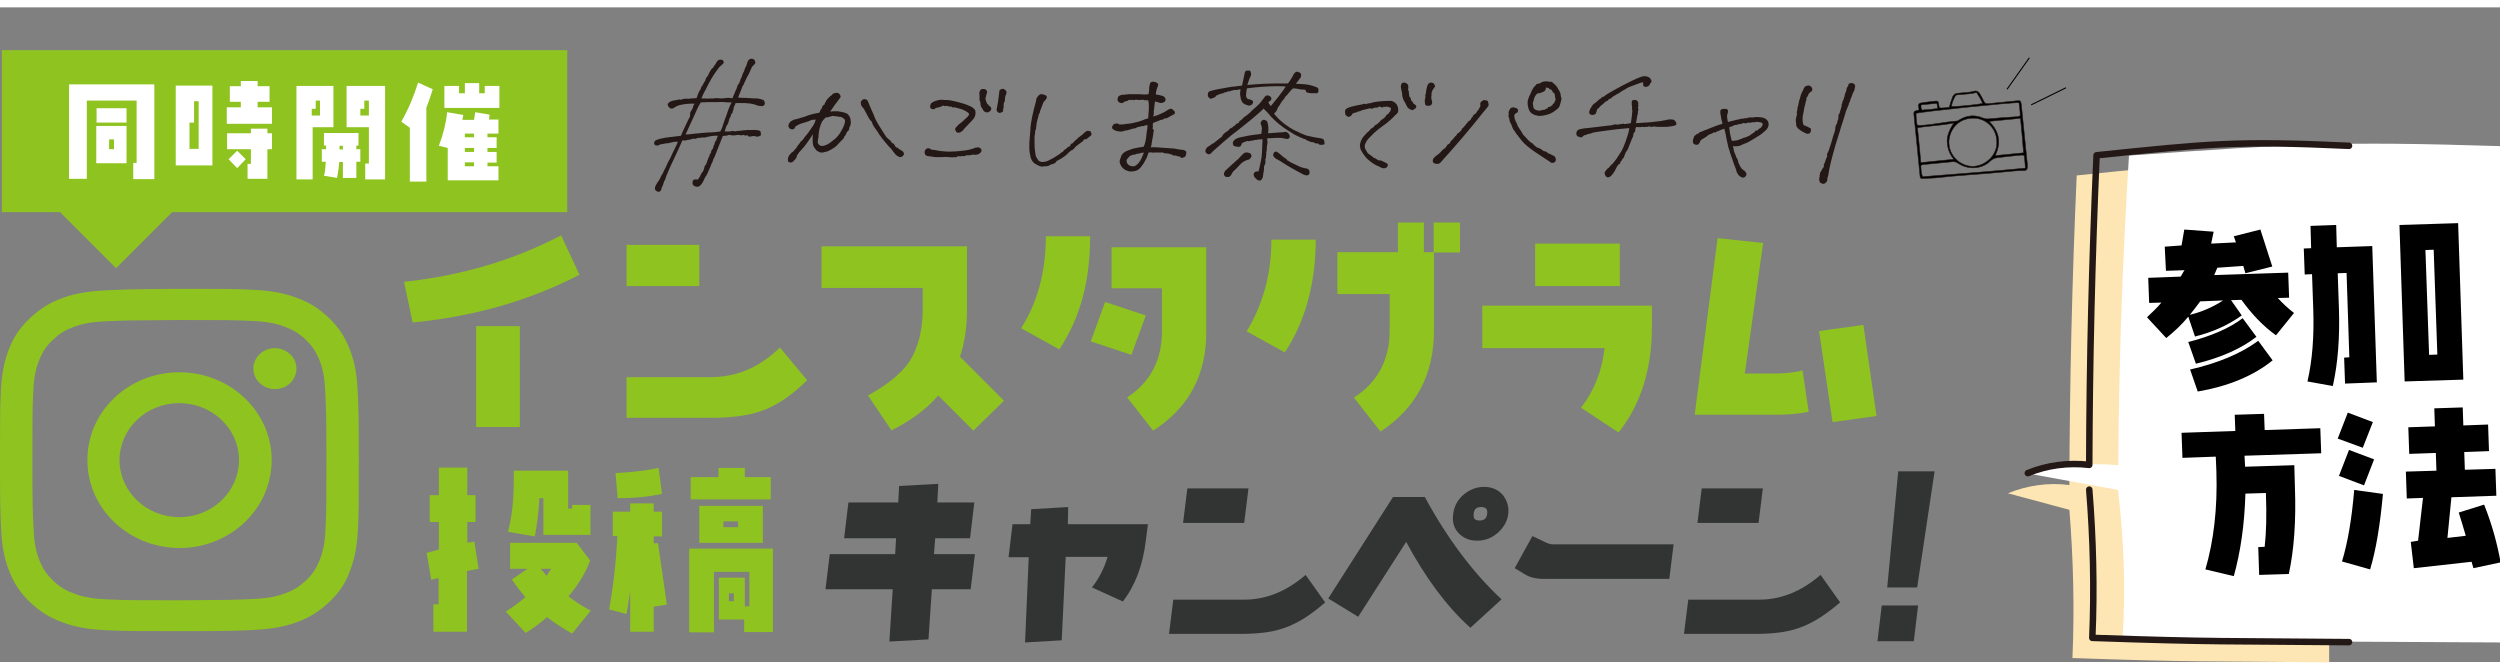 <?xml version="1.0" encoding="UTF-8"?>
<!-- Generator: Adobe Illustrator 28.2.0, SVG Export Plug-In . SVG Version: 6.00 Build 0)  -->
<svg xmlns="http://www.w3.org/2000/svg" xmlns:xlink="http://www.w3.org/1999/xlink" version="1.1" id="レイヤー_1" x="0px" y="0px" viewBox="0 0 818 214.2" style="enable-background:new 0 0 818 214.2;" xml:space="preserve" width="800">
<rect x="0" y="0" width="818" height="214.2" fill="#808080" stroke="none"/>
<style type="text/css">
	.st0{fill:#8FC31F;}
	.st1{fill:#323333;}
	.st2{fill:#FDE6B3;}
	.st3{fill:#FFFFFF;}
	.st4{fill:none;stroke:#231815;stroke-width:2.126;stroke-linecap:round;stroke-linejoin:round;stroke-miterlimit:10;}
	.st5{fill:#231815;}
	.st6{fill:none;stroke:#000000;stroke-width:0.349;stroke-miterlimit:10;}
	.st7{stroke:#231815;stroke-width:0.174;stroke-miterlimit:10;}
</style>
<path class="st0" d="M135,103.1l-2.8-13.3c18.8-2,35.9-7.1,51.4-15.2l6,12.9C173.1,96,155,101.2,135,103.1z M155.8,137.3v-33h14.3  v33H155.8z"></path>
<path class="st0" d="M205,91.1V77.7h23.8v13.5H205z M249.3,132c-4.4,1.6-10.1,2.3-16.9,2.3H205V121h27.4c8.7,0,16.1-3.2,22.8-9.7  l8.9,10.7C259.2,126.8,254.4,130.2,249.3,132z"></path>
<path class="st0" d="M318.5,138.5L307,127c-3.8,4.4-8.9,8.2-15.3,11.4L284,127c6.3-3.5,10.7-7,13.5-11c2.8-4.4,4.4-10.1,4.4-16.9  v-7.3h-33.1V78.2h47.6V99c0,5.6-0.8,10.9-2.3,15.3l14.4,14.4L318.5,138.5z"></path>
<path class="st0" d="M346.6,111.9l-12.5-6.9c5.4-8.5,8.1-18.5,8.1-30.1h14.5C356.7,89.4,353.5,101.6,346.6,111.9z M370.2,113.7  l-13.3-4.4l4.7-12.9l13.3,4.4L370.2,113.7z M377.3,138.5l-8.5-10.9c7.7-5,11.4-12.3,11.4-21.7V91.9h-16.5V78.5h31v27.4  C394.8,120.2,389,131,377.3,138.5z"></path>
<path class="st0" d="M420.4,112.9l-12.5-6.9c5.2-8.5,8.1-18.5,8.1-30h14.5C430.5,90.3,427.1,102.7,420.4,112.9z M469.2,80.3v25.4  c0,14.4-5.8,25.4-17.5,33.1l-8.7-11.1c7.7-5,11.7-12.3,11.7-21.9V93.8h-17.1V80.1h19.8v-9.7h8.5v9.7h3.2v-9.7h8.6v9.8H469.2z"></path>
<path class="st0" d="M529.6,139.1l-12.3-8.1c4.3-5.5,6.9-12.1,7.7-19.5H485V97.6h55.5v6.9C540.5,118.5,536.8,130,529.6,139.1z   M502.3,91.1V77.3H530v13.9H502.3z"></path>
<path class="st0" d="M580.7,133.3h-26.2l7.5-57.8l14.9,1.6l-6,42.7h9.8c2.7,0,5.9-0.2,9.1-1l2,13.5  C588.4,133.1,584.6,133.3,580.7,133.3z M599.6,135.7l-4.4-29.8l14.5-2l4.3,29.8L599.6,135.7z"></path>
<path class="st0" d="M156.6,183.7l-3.8,0.7v19.9h-11v-9h1.7v-8.6l-2.4,0.6l-1.5-8.8l4-1.1v-9h-3v-8.8h3v-9h9.3v9h2.7v8.8h-2.7v6.8  l2.3-0.4L156.6,183.7z M193.3,197.4l-6.1,7.5c-2.9-1.7-5.6-3.3-8.2-5.4c-2.3,2-4.6,3.7-7,5.2l-6.5-7c2.3-1.5,4.4-3,6.4-4.7  c-1.5-1.8-3-3.7-4.4-5.8l5.1-3.5h-5.7v-8.5h21.8l4.4,5.8c-1.5,4-3.8,7.9-7.1,11.7C188.3,194.5,190.7,196,193.3,197.4z M193.2,172.6  h-15.4v-12h-1.3c-0.3,5.2-0.9,9.3-1.5,12.5l-8.8-1.5c1.3-4.8,1.9-10.4,1.9-16.7v-3.3h17.8V164h1.3v-1.2h6V172.6z M180.4,183.7h-3.5  c0.6,0.7,1.4,1.5,2,2.3C179.3,185.2,179.8,184.4,180.4,183.7z"></path>
<path class="st0" d="M218.2,195.4l-4.3,0.7v8.2h-7.7v-13.5c-0.3,2.7-0.8,5.3-1.2,7.7l-5.7-1.5c1.4-7.7,2.3-15.7,2.7-24h-1.5V165h5.7  v-2.7h7.7v2.7h2.7v8.1h-2.7v2.3l1.4-0.1L218.2,195.4z M216.6,159.2c-4.3,0.9-9,1.4-14.5,1.4l-0.7-8.2c5.2-0.3,9.9-0.8,14.1-1.7  L216.6,159.2z M252.9,204.4h-9.4v-4.1h-8.3v-13.7h8.5v9.4h1.5v-11.3h-11.6v19.8h-8.1v-27.4h27.4V204.4z M252.3,161H226v-7.3h9.1v-3  h8.6v3h8.5V161z M249.6,175.2h-20.8v-12.1h20.8V175.2z M241.5,170.1v-1.9h-4.8v1.9H241.5z M240.1,194.3v-2.6h-1.6v2.6H240.1z"></path>
<path class="st0" d="M34.4,92.6c-6.2,0.3-10.5,1.2-14.2,2.6c-3.9,1.4-7.1,3.4-10.4,6.5c-3.3,3.1-5.3,6.2-6.8,9.9  c-1.4,3.6-2.4,7.6-2.7,13.6C0,131.1,0,133,0,148.2c0,15.2,0.1,17.1,0.4,23.1c0.3,6,1.3,10,2.8,13.6c1.5,3.7,3.5,6.8,6.8,9.9  c3.3,3.1,6.5,5,10.4,6.4c3.7,1.4,8,2.3,14.3,2.6c6.3,0.3,8.3,0.3,24.2,0.3c15.9,0,17.9-0.1,24.2-0.4c6.2-0.3,10.5-1.2,14.2-2.6  c3.9-1.4,7.1-3.4,10.4-6.5c3.3-3.1,5.3-6.2,6.7-9.9c1.4-3.6,2.4-7.6,2.7-13.6c0.3-6,0.3-7.9,0.3-23.1c0-15.2-0.1-17.1-0.4-23.1  c-0.3-6-1.3-10-2.8-13.6c-1.5-3.7-3.5-6.8-6.8-9.9c-3.3-3.1-6.5-5-10.4-6.4c-3.7-1.4-8-2.3-14.3-2.6c-6.3-0.3-8.3-0.3-24.2-0.3  C42.7,92.2,40.7,92.3,34.4,92.6 M35.1,193.7c-5.7-0.2-8.8-1.1-10.9-1.9c-2.7-1-4.7-2.2-6.8-4.2c-2.1-2-3.3-3.8-4.4-6.4  c-0.8-2-1.8-4.9-2-10.4c-0.3-5.9-0.4-7.7-0.4-22.6c0-14.9,0-16.7,0.3-22.6c0.2-5.5,1.2-8.4,2-10.4c1.1-2.6,2.3-4.5,4.4-6.4  c2.1-2,4-3.2,6.7-4.2c2.1-0.8,5.2-1.7,10.9-1.9c6.2-0.3,8-0.3,23.7-0.4c15.7,0,17.5,0,23.7,0.3c5.7,0.2,8.8,1.1,10.9,1.9  c2.7,1,4.7,2.2,6.8,4.2c2.1,2,3.3,3.8,4.4,6.4c0.8,2,1.8,4.9,2,10.4c0.3,5.9,0.4,7.7,0.4,22.6c0,14.9,0,16.7-0.3,22.6  c-0.2,5.5-1.2,8.4-2,10.4c-1.1,2.6-2.3,4.5-4.4,6.4c-2.1,2-4,3.2-6.7,4.2c-2.1,0.8-5.2,1.7-10.9,1.9c-6.2,0.3-8,0.3-23.7,0.4  C43.1,194,41.3,194,35.1,193.7 M82.9,118.2c0,3.7,3.2,6.7,7.1,6.7c3.9,0,7-3,7-6.7c0-3.7-3.2-6.7-7.1-6.7  C86.1,111.5,82.9,114.5,82.9,118.2 M28.6,148.2c0,15.9,13.6,28.7,30.2,28.7s30.1-12.9,30.1-28.8c0-15.9-13.6-28.7-30.2-28.7  C42,119.4,28.5,132.3,28.6,148.2 M39.1,148.2c0-10.3,8.7-18.7,19.5-18.7c10.8,0,19.6,8.3,19.6,18.6c0,10.3-8.7,18.7-19.5,18.7  C47.9,166.8,39.2,158.5,39.1,148.2"></path>
<g>
	<g>
		<path class="st1" d="M304.9,190.4l-1.1,16.4l-12.8,0.7l1.1-17.1h-22l1.4-11.5h21.4l0.3-5.2h-17l1.4-11.7h16.3l0.3-5.4l12.8-0.7    l-0.3,6.1h12.1l-1.4,11.7H306l-0.4,5.2h13.4l-1.4,11.5H304.9z"></path>
		<path class="st1" d="M367.4,194.4l-10.1-4.6c2.2-2.8,4-6.2,5.1-10h-13.7l-1.3,27.3l-12,0.7l1.2-27.9h-6.6l1.3-10.8h5.8l0.3-4.9    l12.1-0.7l-0.1,5.6h26.2l-0.7,5.4C374,182.3,371.5,189.1,367.4,194.4z"></path>
	</g>
	<g>
		<path class="st1" d="M420.1,203.1c-3.9,1.4-8.7,1.9-14.5,1.9h-23.1l1.4-11.2H407c7.3,0,13.9-2.7,20.2-8.1l6.4,9    C429,198.7,424.6,201.6,420.1,203.1z M387.1,168.7l1.4-11.3h20l-1.4,11.3H387.1z"></path>
	</g>
	<g>
		<path class="st1" d="M491.3,193.7l-10.2,9.3c-7.8-7-14.7-16.4-21-28.1l-15.7,24.5l-9.8-6l21.2-33.2h10.4    C473.5,173.7,481.9,184.9,491.3,193.7z M493.5,165.7c-0.3,2.6-1.6,4.6-3.5,6.3c-2,1.7-4.2,2.5-6.7,2.5c-2.5,0-4.4-0.8-6.1-2.5    c-1.5-1.7-2.1-3.7-1.7-6.3c0.3-2.5,1.4-4.5,3.3-6.2c2.1-1.7,4.2-2.6,6.8-2.6c2.6,0,4.5,0.9,6.1,2.6    C493,161.2,493.8,163.2,493.5,165.7z M486.6,165.7c0.2-1.5-0.4-2.2-2-2.2c-1.5,0-2.3,0.7-2.4,2.2c-0.2,1.6,0.4,2.2,1.9,2.2    C485.6,167.9,486.4,167.3,486.6,165.7z"></path>
		<path class="st1" d="M505.2,187c-2.7,0-4.8-0.5-6.6-1.7l-3-1.8l5.8-10.5l3.8,1.8c1,0.5,1.9,0.9,2.9,0.9h39.5l-1.4,11.3H505.2z"></path>
	</g>
	<g>
		<path class="st1" d="M588.5,203.1c-3.9,1.4-8.7,1.9-14.5,1.9H551l1.4-11.2h23.1c7.3,0,13.9-2.7,20.2-8.1l6.4,9    C597.4,198.7,593,201.6,588.5,203.1z M555.4,168.7l1.4-11.3h20l-1.4,11.3H555.4z"></path>
		<path class="st1" d="M614.3,207.4l1.4-11.7h11.9l-1.4,11.7H614.3z M627.3,189.8h-9.8l3.6-38H633L627.3,189.8z"></path>
	</g>
</g>
<g>
	<g>
		<g>
			<path class="st2" d="M657,159c6.3-2.6,13.3-3.6,20.1-2.7c0.1-33.8,0.9-67.6,2.4-101.3c36.7-3.8,45.8-4.8,82.6-3.1v162.4     c-40-0.4-43.8,0-84-1.4c0.7-16.1,0.3-32.4-1-48.5L657,159z"></path>
		</g>
		<g>
			<path class="st3" d="M663.5,152.5c9.3-2.6,19.6-3.6,29.6-2.7c0.2-33.8,1.4-67.6,3.5-101.3c53.9-3.8,67.2-4.8,121.4-3.1v162.4     c-58.8-0.4-64.4,0-123.5-1.4c1.1-16.1,0.4-32.4-1.5-48.5L663.5,152.5z"></path>
		</g>
		<g>
			<path class="st4" d="M768.6,207.7c-40-0.4-43.8,0-84-1.4c0.7-16.1,0.3-32.4-1-48.5"></path>
			<path class="st4" d="M768.6,45.3c-36.9-1.7-45.9-0.7-82.6,3.1c-1.5,33.8-2.3,67.5-2.4,101.3c-6.8-0.8-13.8,0.1-20.1,2.7"></path>
		</g>
	</g>
	<g>
		<path d="M750.6,100l-5.9,7.3c-4.2-3-7.9-6.9-11.3-11.6l-3.4,0.1l3.5,5c-4.6,3.3-9.7,5.5-15.3,6.9l-2.2-6.5c-2.1,2.6-4.6,4.9-7.2,7    l-6.3-6.8c1.7-1.6,3.3-3.1,4.7-4.8l-4,0.1l-0.3-8.2l10.6-0.4c0.5-0.7,0.8-1.5,1.3-2.1l-6.1,0.2l-0.4-7.9l5.5-0.4l0.9-5.2l9.6,0.7    l-0.8,3.9l8.1-0.4l-0.7-2l8.7-2.2l3.9,12.1l-8.8,2.2l-0.7-2.4l-8.5,0.6c-0.3,0.8-0.7,1.7-1,2.4l24.2-0.8l0.3,8.2l-3.7,0.1    C747,97,748.8,98.6,750.6,100z M718.5,116.6l-2.5-7.1c7.4-1.9,13.5-4.5,17.8-7.8l4.5,6.1C733.4,111.6,726.8,114.6,718.5,116.6z     M719.1,125.7l-2.5-7.2c9.1-2.1,16.6-5.2,22.3-9.4l4.7,6.4C737.3,120.6,729,124,719.1,125.7z M727.4,95.9l-7.5,0.3    c-1.1,1.5-2.3,3.1-3.4,4.4C720.3,99.7,724,98.1,727.4,95.9z"></path>
		<path d="M767.3,123.1l-0.3-8.5l1.7-0.1l-0.9-27.6l-2.9,0.1l0.4,11.6c0.3,9.3-0.3,17.6-2,25.3l-8.3-1.5c1.6-6.9,2.2-14.8,1.9-23.5    l-0.4-11.6l-2.4,0.1l-0.3-8.5l2.4-0.1l-0.2-7.3l8.4-0.3l0.2,7.3l11.6-0.4l1.5,44.6L767.3,123.1z M786.8,122.4l-1.7-51.2l19.2-0.6    l1.7,51.2L786.8,122.4z M796.3,79.3l-2.7,0.1l1.2,34.3l2.7-0.1L796.3,79.3z"></path>
	</g>
	<g>
		<path d="M734.6,150.3l16.1-0.5l0.2,7.3c0.4,11-0.3,20.5-2,28.3l-9.7,0.3l-0.3-9.1l2.1-0.1c0.5-4.3,0.7-10.3,0.4-17.6l-6.7,0.2    c-0.3,10.2-1.6,19.1-3.8,27l-9.3-2.2c2.7-9.2,4-19.9,3.6-32.1l-0.2-4.8l-10.9,0.4l-0.3-8.2l17.6-0.6l-0.2-5.3l9.6-0.3l0.2,5.3    l18.2-0.6l0.3,8.2l-25.1,0.8L734.6,150.3z"></path>
		<path d="M764.9,141.1l3.3-8.5l8.2,3.1l-3.3,8.4L764.9,141.1z M765.3,153.3l3.3-8.5l8.2,3.1l-3.3,8.5L765.3,153.3z M775.5,183.9    l-9.2-2.6c1.9-6.2,3.2-14,4-23.4l9.4,1.3C778.8,169,777.5,177.3,775.5,183.9z M808.7,181.4l-18.9,2.1l-1-8.6l2.4-0.4l1.6-14    l-5.3,0.2l-0.3-8.8l10-0.3l-0.2-5.8l-8.7,0.3l-0.3-8.7l8.7-0.3l-0.2-5.9l9.3-0.3l0.2,5.9l8.1-0.3l0.3,8.7l-8.1,0.3l0.2,5.8l10-0.3    l0.3,8.8l-14.7,0.5l-1.3,13.3l6-0.7c-0.7-2.5-1.5-5-2.3-7.6l8.3-2.6c2.6,6.5,4.3,12.8,5.4,18.9l-8.9,1.9    C809.1,182.8,808.9,182,808.7,181.4z"></path>
	</g>
</g>
<g>
	<rect x="23" y="49.3" transform="matrix(0.707 0.707 -0.707 0.707 56.582 -8.043)" class="st0" width="29.9" height="29.9"></rect>
	<rect x="0.6" y="14" class="st0" width="185" height="53"></rect>
	<g>
		<g>
			<path class="st3" d="M43.6,56.2v-5.3h1.1V30.5H28.4v25.6h-5.8V25.2h27.9v31H43.6z M31.5,51V38.8h9.9V51H31.5z M31.6,37.7v-4.7     h9.8v4.7H31.6z M37.3,43.2h-1.6v3.2h1.6V43.2z"></path>
			<path class="st3" d="M57.5,51.7V25.6h12v26.1H57.5z M65,30.7h-1.5v7H62v8.6h3V30.7z M84.3,32.7v-1.8h3.9v-5.1h-3.9v-1.7h-5.5v1.7     h-3.6v5.1h3.6v1.8h-4.6v5.4h14.8v-5.4H84.3z M87.5,41.2v-1.5h-5.4v1.5h-7.8v5.2h7.8v4.8H81v4.9h6.5v-9.7h1.5v-5.2H87.5z      M74.8,49.7l2.8,2.9l2.8-2.9l-2.8-2.8L74.8,49.7z"></path>
		</g>
		<g>
			<path class="st3" d="M102.3,39.2v17.1h-5.3V25.7h12.1v13.5H102.3z M104.7,30.5h-1.4v2.7H102v2.2h2.7V30.5z M116.6,50.6v5.2h-4.4     v-5.2H111c-0.1,1.8-0.4,3.6-0.7,5.2l-4.3-0.7c0.4-1.3,0.5-2.9,0.6-4.6h-1.3v-4.1h1.4v-1.2H106v-4.1h11.3v4.1h-0.7v1.2h1.3v4.1     H116.6z M112.2,45.3h-1.1v1.2h1.1V45.3z M119.5,56.4v-5.3h1.2V39.2h-7.3V25.7h12.6v30.6H119.5z M120.7,30.5h-1.5v2.7h-1.3v2.2     h2.8V30.5z"></path>
			<path class="st3" d="M139.5,32.8V57h-5.4V39.4l-2.8-2c2.3-4,4.1-8.3,5.5-12.8l4.8,2.2C140.9,28.9,140.3,30.9,139.5,32.8z      M146.5,56.5V46l-2.9-0.7c1.5-4,2.4-7.7,2.7-11l5.3,0.9c-0.1,0.5-0.2,1.1-0.3,1.6h3.8l0.4-2.5l4.7,0.8l-0.2,1.6h3.1v4.6h-3.6v1.2     h3V46h-3v1.3h3v3.5h-3V52h3.6v4.6H146.5z M145.4,32.9v-7.2h4.8v2.4h1.9v-3.3h4.7v3.3h1.8v-2.4h4.8v7.2H145.4z M155.1,41.3h-3v1.2     h3V41.3z M155.1,46h-3v1.3h3V46z M155.1,50.7h-3V52h3V50.7z"></path>
		</g>
	</g>
</g>
<g>
	<g>
		<g>
			<g>
				<path class="st5" d="M225.8,35.2c0-0.4,0-0.7,0.1-0.9c0.1-0.2,0.3-0.6,0.6-1c0.2-0.4,0.3-0.7,0.3-0.9c0-0.2,0.2-0.5,0.5-0.9      c-1,0-1.9,0-2.7,0.1c-0.8,0.1-1.5,0.2-2.3,0.4c-0.7,0.2-1.3,0.5-1.8,0.9c-0.4,0.2-0.7,0.3-1,0.2c-0.2-0.1-0.4-0.2-0.6-0.4      c-0.2-0.2-0.3-0.4-0.4-0.7c-0.1-0.3,0-0.5,0.2-0.7c0.2-0.2,0.5-0.4,0.9-0.6c0.4-0.1,0.9-0.3,1.3-0.3c0.4-0.1,0.7-0.1,1-0.2      c0.2-0.1,0.5-0.1,0.7,0c0.2,0,0.4,0,0.6-0.1c0.2-0.1,0.5-0.2,0.8-0.2c0.3,0,0.6,0,0.9,0c0.3,0,0.8,0,1.3-0.1      c0.6,0,1.1-0.1,1.7-0.1c0.2-0.4,0.3-0.8,0.5-1.4c0.3-0.6,0.5-1.1,0.8-1.5c0.2-0.4,0.3-0.6,0.3-0.8c0-0.2,0.1-0.3,0.3-0.3      c0.1-0.1,0.2-0.3,0.2-0.5c0.3-0.5,0.6-1,0.8-1.3c0.1-0.5,0.2-0.9,0.5-1.1c0.2-0.3,0.4-0.5,0.5-0.8c0.1-0.3,0.3-0.6,0.5-1      c0.2-0.3,0.4-0.6,0.5-0.8c0.1-0.2,0.3-0.3,0.5-0.4c0.2-0.4,0.3-0.6,0.4-0.7c0.1-0.1,0.2-0.3,0.4-0.5c0.2-0.4,0.4-0.8,0.7-1.1      c0.2-0.3,0.6-0.4,1-0.4c0.5,0,0.8,0.2,0.9,0.5c0.1,0.3,0.2,0.6,0,0.7c-0.1,0.1-0.3,0.3-0.5,0.5c-0.2,0.2-0.5,0.4-0.8,0.7      c-0.6,0.8-1.2,1.6-1.8,2.5c-0.6,0.9-1.1,1.8-1.7,2.9c-0.6,1.1-1,2.1-1.5,2.9c-0.4,0.8-0.7,1.5-0.9,2c0.5,0,0.9,0,1.3,0      c0.5,0.1,1,0.1,1.4,0c0.4,0,0.7,0,1.1,0c0.4,0,0.7-0.1,0.9-0.1c0.3,0,0.9,0,1.9,0.1c0.9-0.1,1.5-0.1,1.8-0.2c0.3,0,0.5,0,0.7,0      c0.2,0.1,0.6,0.1,1.1,0.1c0.1-0.3,0.2-0.6,0.3-0.8c0.3-0.7,0.6-1.4,0.8-1.9c0.2-0.3,0.3-0.6,0.3-0.7c0.1-0.4,0.2-0.7,0.3-0.9      c0.2-0.2,0.4-0.4,0.5-0.7c0.1-0.3,0.3-0.7,0.5-1.4c0.2-0.3,0.4-0.7,0.5-1.2c0.2-0.5,0.3-0.8,0.5-1.1c0.1-0.3,0.3-0.7,0.4-1.2      c0.2-0.3,0.4-0.6,0.5-1c0.1-0.3,0.2-0.7,0.3-1c0.1-0.3,0.3-0.5,0.5-0.7s0.5-0.3,0.7-0.3c0.3,0,0.6,0.1,0.8,0.2      c0.3,0.2,0.4,0.4,0.5,0.8c0.1,0.4,0,0.6-0.1,0.7c-0.1,0.1-0.3,0.3-0.4,0.4c-0.2,0.1-0.4,0.4-0.6,0.7c-0.4,0.9-0.7,1.6-0.9,2      c-0.2,0.4-0.4,0.8-0.5,0.9c-0.1,0.2-0.3,0.6-0.6,1.2c-0.1,0.3-0.3,0.7-0.5,1.1c-0.1,0.4-0.3,0.7-0.5,0.9      c-0.3,0.8-0.5,1.3-0.6,1.6c-0.1,0.3-0.2,0.5-0.3,0.7c-0.1,0.2-0.3,0.7-0.6,1.5c0.7,0.1,1.2,0.1,1.6,0.1c0.4,0,1.1,0,2.2,0.1      c1.1,0.1,1.9,0.1,2.6,0.1c0.5,0.1,0.9,0.2,1.3,0.3c0.4,0.1,0.7,0.3,0.9,0.6c0.2,0.6,0.2,1,0,1.2c-0.2,0.2-0.4,0.4-0.5,0.4      c-0.2,0-0.4,0-0.7,0s-0.6-0.1-1.1-0.2c-0.3-0.1-0.6-0.2-0.8-0.3c-0.2-0.1-0.5-0.1-0.9-0.2c-0.4-0.1-0.9-0.2-1.4-0.2      c-0.5-0.1-1.1-0.1-1.6-0.1c-0.4,0-1.2,0-2.4,0c-0.1,0.3-0.2,0.6-0.4,0.9c-0.1,0.2-0.3,0.7-0.3,1.3c-0.2,0.3-0.3,0.5-0.3,0.8      c0,0.3-0.2,0.5-0.4,0.5c-0.1,0.5-0.2,0.9-0.4,1.2c-0.2,0.3-0.3,0.6-0.4,1s-0.2,0.8-0.3,1c-0.1,0.3-0.3,0.5-0.5,0.8      c-0.1,0.3-0.3,0.9-0.6,1.8c0.6,0,1,0,1.3,0s0.6,0,0.9-0.1c0.3-0.1,0.5-0.1,0.8,0c0.2,0.1,0.5,0.1,0.8,0c0.3-0.1,0.7-0.1,1.1-0.1      c0.8-0.1,1.4-0.2,1.8-0.2s0.8-0.1,1.2-0.1c0.3,0.1,0.9,0,1.7,0c0.8,0,1.4,0.1,1.7,0.2c0.3,0.1,0.5,0.3,0.5,0.6      c0,0.3,0.1,0.5,0.1,0.7c0,0.2-0.1,0.4-0.5,0.5c-0.3,0.2-0.7,0.2-1,0.2c-0.2-0.1-0.5-0.2-0.8-0.2s-0.6,0-0.8,0.1      c-0.3,0-0.5,0.1-0.7,0.1c-0.2,0-0.4-0.1-0.7-0.5c-0.4,0.2-0.8,0.2-1.2-0.1c-0.4,0.2-0.8,0.2-1.2,0.1c-0.4-0.1-0.8-0.1-1.2,0      c-0.4,0.1-0.7,0.1-0.9,0.1c-0.2,0-0.4,0-0.5,0c-0.1,0-0.4-0.1-0.9-0.2c-0.5,0.2-0.9,0.3-1.1,0.3c-0.2,0-0.6,0-1,0.1      c-0.4,1-0.9,2.2-1.5,3.8c-0.6,1.6-1,2.5-1.1,2.8c-0.1,0.3-0.3,0.6-0.4,0.8c-0.2,0.3-0.3,0.6-0.3,1c-0.2,0.2-0.3,0.4-0.4,0.7      c-0.3,0.9-0.7,1.7-1,2.4c-0.3,0.7-0.6,1.4-1.1,2c-0.2,0.5-0.4,1-0.7,1.5c-0.3,0.5-0.5,0.8-0.8,1.1c-0.3,0.3-0.6,0.5-1,0.5      c-0.4,0-0.8-0.1-1.1-0.3c-0.3-0.2-0.5-0.5-0.5-0.9c0-0.4,0-0.7,0.2-0.9c0.1-0.2,0.3-0.3,0.4-0.3c0.1,0,0.6,0,1.2,0      c0.1-0.2,0.2-0.4,0.4-0.6c0.2-0.2,0.3-0.5,0.5-1c0.1-0.2,0.2-0.4,0.4-0.7c0.3-0.2,0.5-0.6,0.6-1.1c0.1-0.3,0.2-0.5,0.2-0.8      c0.1-0.2,0.3-0.5,0.5-0.7c0.1-0.3,0.3-0.7,0.4-1c0-0.2,0.1-0.4,0.2-0.6c0.1-0.1,0.2-0.3,0.2-0.5c0-0.2,0.1-0.4,0.3-0.5      c0-0.5,0.1-0.8,0.3-0.9c0.2-0.1,0.3-0.4,0.3-0.8c0.1-0.3,0.2-0.5,0.4-0.7c0.2-0.2,0.3-0.4,0.3-0.7c0-0.2,0.1-0.5,0.3-0.7      c0.1-0.2,0.1-0.5,0.2-0.8c0.1-0.3,0.2-0.5,0.4-0.6c0.1-0.3,0.3-0.9,0.6-1.6c-0.3,0-0.7,0-1.2,0c-0.9,0.1-1.6,0.2-1.9,0.3      c-0.3,0.1-0.6,0.1-0.8,0.2s-0.6,0.1-1.3,0.1c-0.5,0.1-0.8,0.1-1,0.1c-0.2,0-0.4,0-0.6,0.1c-0.2,0.1-0.3,0.1-0.5,0.2      c-0.2,0.1-0.4,0-0.6-0.1c-0.5,0.2-1,0.3-1.4,0.4c-0.4,0-0.8,0.1-1,0.2c-0.3,0.1-0.7,0.1-1.3,0c-0.2,0.4-0.6,1.4-1.3,2.9      c-0.7,1.5-1.1,2.4-1.3,2.8c-0.2,0.4-0.5,1.1-1,2.1c-0.5,1-1,2.3-1.7,3.9c-0.2,0.8-0.4,1.4-0.7,1.7c-0.1,0.4-0.2,0.7-0.3,1      c-0.1,0.3-0.2,0.6-0.4,0.9c-0.1,0.1-0.2,0.4-0.2,0.7c0,0.3-0.3,0.6-0.6,0.8c-0.4,0.1-0.7,0-1-0.2c-0.3-0.2-0.5-0.4-0.5-0.7      c0-0.3,0-0.5,0.1-0.8c0.1-0.2,0.2-0.4,0.3-0.6c0.1-0.2,0.2-0.3,0.3-0.5c0.1-0.2,0.3-0.5,0.7-1c0.1-0.3,0.2-0.5,0.4-0.8      c0.2-0.5,0.4-0.9,0.5-1c0.1-0.1,0.3-0.4,0.4-0.7c0.3-0.7,0.5-1.1,0.7-1.4c0.3-0.6,0.5-1.2,0.8-1.8c0.5-0.8,1-1.8,1.5-3      c0.8-1.6,1.4-2.8,1.8-3.8c-0.7-0.1-1.4,0-2.1,0.2c-0.7,0.2-1.3,0.3-1.8,0.3c-0.7,0.1-1.3,0.3-1.8,0.3c-0.3,0.2-0.7,0.4-1,0.4      c-0.3,0-0.6,0-0.7-0.1c-0.1-0.1-0.2-0.2-0.3-0.3c-0.1-0.1-0.1-0.4,0-0.7c0.1-0.3,0.3-0.6,0.7-0.7c0.4-0.2,0.8-0.3,1.2-0.4      c0.4-0.1,1-0.2,1.9-0.4c0.4,0,0.7-0.1,1-0.1c0.3-0.1,0.5-0.1,0.8-0.1c0.2,0,0.7-0.1,1.5-0.2c0.8-0.1,1.3-0.1,1.6-0.2      c0.2-0.4,0.3-0.7,0.4-0.9c0.2-0.5,0.5-1.2,1-2.2c0.8-1.8,1.3-2.8,1.5-3L225.8,35.2z M239.4,31.1c-1,0-1.8,0-2.4-0.1      c-0.5,0-1.3-0.1-2.1,0c-0.9,0-1.6,0-2.1,0c-0.5,0-1.7,0-3.5,0.1c-0.4,0.6-0.8,1.3-1.2,2.2c-0.4,0.9-1,2.3-1.9,4.2      c-0.9,2-1.5,3.3-1.9,4.1c0.6,0,1.4-0.1,2.3-0.2c0.9-0.1,2-0.2,3.1-0.3c1.1-0.1,2.1-0.2,2.9-0.2c0.9,0,1.9-0.1,3.1-0.3      c0.4-0.8,0.7-1.4,0.8-2c0.2-0.5,0.4-1.2,0.7-2c0.3-0.8,0.7-1.8,1.1-3.1C238.8,32.3,239.1,31.5,239.4,31.1z"></path>
				<path class="st5" d="M268,34.5c0.2-0.2,0.3-0.4,0.4-0.7c0-0.3,0.2-0.5,0.4-0.6c0.1-0.2,0.2-0.5,0.3-0.8c0.1-0.3,0.4-0.5,0.7-0.6      c0-0.3,0.1-0.6,0.4-0.9c0.1-0.3,0.2-0.5,0.3-0.6c0.1-0.1,0.2-0.3,0.4-0.5c0.2-0.2,0.4-0.4,0.6-0.6c0.2-0.2,0.5-0.4,0.7-0.5      c0.1-0.3,0.2-0.4,0.5-0.5c0.2-0.1,0.4-0.1,0.6-0.2c0.2,0,0.4-0.1,0.8,0c0.3,0.1,0.6,0.3,0.8,0.7s0.2,0.7-0.1,1      c-0.2,0.3-0.5,0.7-0.8,1.1c-0.7,0.9-1.2,1.5-1.4,1.9c-0.2,0.4-0.6,0.8-1,1.4c0.6-0.1,1-0.1,1.4-0.1c0.3,0,0.7,0,1.2,0      c0.6,0.1,1,0.2,1.2,0.2c0.3,0.1,0.5,0.1,0.8,0.2s0.5,0.2,0.8,0.3c0.3,0.1,0.6,0.4,0.9,0.9c0.2,0.4,0.4,0.8,0.4,1.2      c0,0.4,0.1,0.7,0.1,0.9c0,0.2,0,0.5-0.2,1c-0.3,0.5-0.4,0.9-0.4,1.2c0,0.2-0.2,0.5-0.6,0.8c-0.1,0.2-0.3,0.4-0.4,0.8      c-0.1,0.3-0.3,0.6-0.5,0.7c-0.1,0.3-0.2,0.6-0.4,0.8c-0.2,0.2-0.4,0.4-0.6,0.6c-0.6,0.6-1.1,1.2-1.5,1.6c-0.6,0.6-1.3,1-2,1.4      c-0.3,0.1-0.5,0.3-0.8,0.4c-0.2,0.1-0.4,0.2-0.6,0.2c-0.4,0.1-0.8,0.2-1.2,0.3c-0.4,0-0.8,0-1-0.1c-0.2-0.1-0.5-0.3-0.8-0.4      c-0.3-0.2-0.5-0.4-0.7-0.8c-0.3-0.3-0.5-0.6-0.6-1c-0.1-0.4-0.2-0.8-0.2-1.2s0-0.8,0-1.1c0-0.3,0-0.8,0.1-1.4      c-0.5,0.7-0.8,1.2-1,1.5c-0.2,0.3-0.6,0.9-1.2,1.7c-0.6,0.8-1.1,1.4-1.4,1.7c-0.3,0.3-0.6,0.7-0.9,1c-0.3,0.4-0.5,0.7-0.7,1      c-0.1,0.5-0.2,0.9-0.6,1.3c-0.3,0.4-0.6,0.6-0.8,0.8c-0.2,0.2-0.4,0.2-0.6,0.3c-0.2,0-0.4-0.1-0.7-0.2c-0.2-0.1-0.3-0.3-0.3-0.6      c0-0.3,0-0.6,0.1-0.9c0.1-0.3,0.2-0.6,0.4-0.8c0.2-0.2,0.4-0.4,0.6-0.7c0.4-0.3,0.6-0.4,0.7-0.5c0.1-0.1,0.2-0.2,0.3-0.4      c0.1-0.1,0.3-0.4,0.7-0.7c0.1-0.3,0.2-0.6,0.4-0.7c0.2-0.3,0.4-0.5,0.5-0.7c0.2-0.1,0.3-0.3,0.3-0.4c0-0.2,0.1-0.3,0.3-0.3      c0.4-0.4,0.8-0.8,1-1.2c0.3-0.4,0.6-0.8,0.9-1.1c0.6-0.8,1.2-1.6,1.7-2.4c0.6-0.8,1-1.6,1.2-2.5c-0.4,0.1-0.8,0.1-1.3,0.1      c-0.5,0.2-0.8,0.4-1.1,0.5c-0.3,0.1-0.7,0.2-1.3,0.4c-0.6,0.2-1.1,0.3-1.3,0.4c-0.3,0.1-0.7,0.3-1.2,0.6      c-0.4,0.2-0.6,0.5-0.7,0.8c-0.1,0.3-0.4,0.4-0.8,0.4c-0.5,0-0.8-0.2-1-0.5c-0.2-0.3-0.3-0.6-0.2-1c0.1-0.3,0.3-0.6,0.6-1      c0.6-0.4,1.1-0.7,1.8-0.8s1.6-0.5,2.8-0.8C264.6,35.2,266.1,34.8,268,34.5z M270.2,36c-0.4,0.4-0.8,0.8-1.2,1.3      c-0.4,0.8-0.7,1.7-0.9,2.6s-0.3,1.8-0.3,2.7c-0.1,0.3-0.2,0.7-0.2,1.1c-0.1,0.4,0,0.7,0.1,0.9c0.1,0.2,0.3,0.4,0.6,0.6      c0.4,0.2,0.9,0.2,1.5,0c0.6-0.2,1.1-0.4,1.5-0.7c0.4-0.3,0.9-0.6,1.3-1c0.9-0.6,1.6-1.4,2.2-2.3c0.6-0.9,1-1.7,1.3-2.4      c0.4-1.1,0.5-1.8,0.3-2.1c-0.3-0.3-0.6-0.5-0.9-0.7s-0.7-0.2-1-0.2c-0.6-0.1-1-0.2-1.2-0.2c-0.2,0-0.5,0-1-0.1      c-0.3,0.2-0.7,0.3-1,0.3C271.1,36,270.7,36,270.2,36z M286.5,36.7c0.5,1,1.1,2,1.9,3.2c0.7,1.2,1.2,1.9,1.4,2.2      c0.2,0.3,0.4,0.6,0.7,0.8c0.4,0.3,0.7,0.6,0.8,0.7c0.1,0.1,0.3,0.3,0.5,0.7c0.3,0.1,0.5,0.2,0.6,0.4c0.2,0.1,0.3,0.3,0.4,0.5      c0.1,0.2,0.2,0.4,0.3,0.5c0.1,0.1,0.3,0.2,0.5,0.2c0.2,0.1,0.4,0.2,0.4,0.3c0.1,0.2,0.2,0.3,0.4,0.3c0.2,0,0.4,0.2,0.6,0.4      c0.3,0.1,0.6,0.3,0.7,0.7c0.1,0.3,0.1,0.6,0,0.7c-0.1,0.1-0.3,0.3-0.5,0.5c-0.3,0.2-0.5,0.2-0.8,0.2c-0.2-0.1-0.5-0.2-0.8-0.4      c-0.3-0.2-0.6-0.4-0.7-0.6c-0.2-0.2-0.6-0.8-1.3-1.7c-0.3-0.3-1-1-1.9-2.1c-0.9-1.1-1.6-2-2-2.6c-0.4-0.7-0.8-1.3-1.2-1.8      c-0.4-0.5-0.6-0.9-0.8-1.2c-0.2-0.3-0.3-0.7-0.4-1.1c-0.3-0.3-0.5-0.5-0.7-0.8c-0.2-0.2-0.4-0.6-0.7-1.2      c-0.3-0.6-0.7-1.3-1.3-2.4c-0.5-0.5-0.8-0.9-0.9-1.4c-0.1-0.4-0.1-0.8,0.1-1c0.2-0.3,0.4-0.5,0.6-0.6c0.2-0.1,0.5-0.1,0.9,0      s0.6,0.4,0.7,0.7c0.1,0.3,0.2,0.5,0.3,0.7c0.1,0.2,0.2,0.5,0.4,1c0.7,1.5,1.1,2.4,1.2,2.7C286.1,35.7,286.2,36.1,286.5,36.7z"></path>
				<path class="st5" d="M312.4,49c-0.5,0.1-1.1,0.1-1.9,0c-0.8-0.1-1.5-0.1-2.3,0c-0.7,0-1.4,0-2,0c-0.6-0.1-1.1-0.1-1.6-0.2      c-0.5-0.1-1-0.1-1.3-0.2c-0.3-0.1-0.6-0.3-0.7-0.8c-0.1-0.4-0.1-0.8,0.2-1.2c0.2-0.3,0.5-0.5,0.9-0.5c0.4,0,0.7,0.1,0.9,0.4      c0.6,0.1,1.5,0.2,2.5,0.4c1,0.2,2,0.2,2.9,0.3c0.9,0,2.3,0,4.1-0.2c1.4-0.1,2.4-0.3,2.9-0.4s0.9-0.3,1.1-0.3      c0.2,0,0.4-0.1,0.7-0.3c0.3-0.1,0.7-0.1,1.1-0.2c0.4,0,0.7,0.1,1,0.4c0.3,0.3,0.3,0.6,0.2,0.9c-0.1,0.3-0.4,0.6-0.7,0.8      c-0.3,0.2-0.7,0.3-0.9,0.3c-0.3,0-0.5,0.1-0.8,0s-0.6,0-0.8,0.1c-0.3,0-0.5,0.1-0.8,0.1c-0.3,0-0.5,0-0.7,0      c-0.2,0-0.4,0.1-0.7,0.2c-0.3,0.1-0.5,0.1-0.6,0.1c-0.2-0.1-0.4-0.1-0.6,0c-0.3,0.1-0.5,0.1-0.7,0c-0.2-0.1-0.4,0-0.5,0.1      C312.8,49.1,312.6,49.1,312.4,49z M310.8,30.4c1.1,0.2,2.4,0.5,3.8,0.9c1.4,0.4,2.6,0.9,3.4,1.3c0.4,0.3,0.7,0.6,0.9,0.8      c0.2,0.2,0.3,0.6,0.3,1.1c0,0.5-0.1,0.9-0.3,1.4c-0.2,0.4-0.6,0.9-1.2,1.5c-0.6,0.6-1.3,1.4-2.2,2.3c-0.3,0.4-0.5,0.7-0.7,0.8      c-0.2,0.1-0.4,0.2-0.6,0.4c-0.3,0.1-0.6,0.1-0.8,0.1c-0.3,0-0.5-0.2-0.6-0.4c-0.1-0.3-0.2-0.5-0.3-0.6c0-0.2,0-0.3,0.2-0.6      c0.2-0.2,0.5-0.6,1-1.1c0.6-0.4,1-0.8,1.4-1.1c0.3-0.3,0.8-0.8,1.5-1.4c0.3-0.4,0.5-0.7,0.5-0.8c0-0.2-0.2-0.4-0.4-0.6      c-0.9-0.6-1.7-1-2.5-1.2c-0.8-0.2-1.4-0.4-1.8-0.5c-0.4,0.1-0.8,0.1-1-0.2c-0.6,0-1.2-0.1-1.7-0.3c-0.4,0.2-0.8,0.1-1.1-0.1      c-0.3,0.2-0.6,0.3-0.8,0.4c-0.2,0.1-0.6,0.2-1,0.3c-0.4,0-0.7,0.1-0.8,0.3c-0.2,0.2-0.5,0.3-0.9,0.2s-0.7-0.3-0.7-0.5      c0-0.2-0.1-0.5,0-0.7c0-0.2,0.1-0.4,0.2-0.6c0.1-0.2,0.5-0.4,1-0.7c0.6-0.2,1.1-0.4,1.6-0.5c0.5-0.1,1.1-0.1,1.7,0      C309.4,30.3,310.1,30.3,310.8,30.4z M323,31.6c0.2,0,0.3,0.1,0.4,0.3c0.1,0.2,0.2,0.3,0.4,0.4c0.2,0.1,0.4,0.3,0.5,0.6      c0.1,0.3,0,0.6-0.1,0.8c-0.2,0.2-0.4,0.4-0.8,0.6c-0.3,0.1-0.7,0.1-1.1-0.1c-0.4-0.2-0.7-0.6-0.8-1c-0.3-0.3-0.5-0.6-0.6-1      c-0.1-0.4-0.1-0.7-0.1-1.1c-0.2-0.3-0.3-0.6-0.3-0.9c0-0.4,0-0.7,0-1.2c-0.1-0.7-0.1-1.2,0.1-1.6c0.1-0.4,0.5-0.7,1-0.7      c0.6,0,0.9,0.1,1.1,0.3c0.2,0.3,0.3,0.6,0.3,0.8c-0.1,0.2-0.2,0.5-0.3,0.9c0,0.3-0.1,0.5-0.2,0.8c-0.1,0.2-0.1,0.5,0,0.7      c0.1,0.2,0.2,0.5,0.2,0.7C322.9,31.1,322.9,31.4,323,31.6z M328.5,31.2c-0.1,0.3-0.1,0.6-0.1,0.8c0,0.2,0,0.4,0,0.6      c0,0.2,0,0.4-0.2,0.6c0.1,0.5,0,0.9-0.2,1s-0.5,0.3-0.7,0.3c-0.3,0.1-0.5,0-0.8-0.2c-0.2-0.2-0.4-0.4-0.4-0.7      c0-0.3,0-0.5,0.1-0.7c0.1-0.4,0.1-0.8,0.2-1.2c0.1-0.4,0.2-0.8,0.2-1.2c0.1-0.9,0.2-1.6,0.3-2.2c0-0.3,0.1-0.7,0.1-0.9      c0-0.3,0.2-0.5,0.6-0.6c0.4-0.2,0.7-0.2,1,0c0.3,0.2,0.5,0.4,0.7,0.7c0.1,0.3,0,0.8-0.3,1.4c-0.1,0.4-0.2,0.8-0.2,1.1      C328.9,30.4,328.8,30.7,328.5,31.2z"></path>
				<path class="st5" d="M354.7,43.2c-0.2,0.4-0.4,0.7-0.8,0.9c-0.3,0.2-0.7,0.5-1.1,0.8c-0.6,0.4-1,0.8-1.3,1.2      c-0.3,0.4-0.6,0.6-1,0.7c-0.1,0.1-0.3,0.3-0.6,0.5c-0.2,0.2-0.4,0.3-0.5,0.5c-0.1,0.1-0.4,0.4-0.9,0.8c-0.5,0.4-1.4,1-2.8,1.7      c-0.2,0.4-0.5,0.7-0.8,0.8c-0.3,0.1-0.7,0.2-1,0.3c-0.4,0.3-0.8,0.4-1,0.5c-0.3,0.1-0.5,0.1-0.8,0.1c-0.3,0-0.6,0-1,0.1      c-0.4,0-1-0.1-1.6-0.5c-1.3-0.5-2-1.4-2.3-2.6c-0.3-1.2-0.4-2.1-0.4-2.7c0-0.6,0-1.2,0-1.7c0-0.6,0.1-1.5,0.2-2.8      c0.1-1.3,0.2-2.2,0.2-2.8c0.1-0.6,0.2-1.6,0.5-3.1c0.3-1.5,0.7-3.1,1.2-4.9c0.1-0.5,0.2-0.8,0.2-1c0-0.2,0.2-0.5,0.5-0.9      s0.7-0.7,1.1-0.7c0.4,0,0.8,0.1,1.3,0.3c0.5,0.3,0.6,0.6,0.5,0.9c-0.1,0.3-0.3,0.5-0.5,0.8c-0.2,0.2-0.4,0.4-0.6,0.7      c-0.2,0.5-0.6,1.5-1.1,2.9c0,0.4-0.2,0.7-0.4,1c-0.1,0.6-0.3,1.2-0.5,2c-0.2,0.8-0.3,1.3-0.3,1.6c0,0.3-0.1,0.6-0.1,0.9      c0,0.3-0.1,0.6-0.3,0.9c0,0.6,0,1.1-0.2,1.7c0,0.9,0,1.7,0,2.4c0,0.7,0,1.6,0.2,2.9c0.1,0.8,0.2,1.3,0.4,1.6s0.3,0.6,0.6,1      c0.3,0.4,0.7,0.5,1.2,0.6c0.5,0,1-0.1,1.5-0.2c0.8-0.3,1.6-0.8,2.4-1.2c0.8-0.5,1.4-0.9,1.9-1.2c0.4-0.4,0.8-0.7,1.1-0.8      c0.3-0.5,0.5-0.7,0.7-0.7c0.1,0,0.2,0,0.3-0.2c0.1-0.1,0.2-0.2,0.4-0.4c0.1-0.1,0.4-0.3,0.9-0.5c0.1-0.4,0.3-0.7,0.5-0.8      c0.3-0.1,0.5-0.2,0.6-0.4c0.2-0.3,0.5-0.5,0.7-0.7c0.2-0.2,0.6-0.5,1-0.9c0.4-0.3,0.7-0.6,0.9-0.7c0.2-0.1,0.5-0.4,0.9-0.8      c0.5-0.4,0.8-0.7,1.1-0.7c0.3,0,0.5,0,0.8,0.1c0.3,0.1,0.4,0.3,0.5,0.7c0.1,0.4,0,0.6-0.1,0.7s-0.5,0.4-1,0.8      c-0.3,0.2-0.5,0.4-0.6,0.5C355.2,43.1,355,43.2,354.7,43.2z"></path>
				<path class="st5" d="M377.4,40.8c0,0.5-0.1,1.1-0.2,1.6c-0.1,0.6-0.2,0.9-0.2,1.1c0,0.2-0.1,0.4-0.1,0.6      c-0.1,0.2-0.1,0.5-0.1,0.7c0,0.2-0.1,0.6-0.3,1c1.1-0.1,2.2,0,3.5,0.1c1.3,0.1,2.7,0.2,4.2,0.3c0.7,0.1,1.2,0.2,1.7,0.3      c0.5,0.1,0.8,0.1,1,0.1c0.2,0,0.5,0.1,0.7,0.2c0.2,0.1,0.4,0.2,0.5,0.4c0.1,0.1,0.1,0.4,0,0.9c-0.1,0.4-0.2,0.7-0.4,0.8      c-0.2,0.1-0.4,0.2-0.7,0.3s-0.6,0-0.8-0.2c-0.2-0.2-0.5-0.3-0.9-0.3c-0.4-0.2-0.7-0.3-0.9-0.2c-0.2,0.1-0.4,0-0.6-0.1      s-0.4-0.3-0.6-0.3c-0.2,0-0.5-0.1-1-0.3c-0.4,0-0.8,0-1.3-0.1c-0.3-0.2-0.6-0.3-0.9-0.2c-0.2,0-0.6,0-1,0c-0.6,0-1.1,0-1.4,0      c-0.3,0.1-0.5,0-0.7,0c-0.2-0.1-0.6-0.1-1.1,0c-0.3,0.9-0.5,1.5-0.7,1.9c-0.2,0.4-0.4,0.7-0.6,1.1c-0.2,0.4-0.4,0.7-0.7,1.1      c-0.4,0.6-0.7,1-1,1.2c-0.2,0.2-0.5,0.4-0.7,0.5c-0.3,0.1-0.6,0.2-0.9,0.3c-0.3,0-0.7,0.1-1,0.1c-0.3,0-0.7,0-1.2-0.2      c-0.5-0.1-1-0.4-1.5-0.8c-0.5-0.5-0.8-1-1-1.5c-0.2-0.5-0.2-1,0-1.5c0.2-0.5,0.3-0.9,0.5-1.4c0.3-0.4,0.7-0.8,1.2-1.1      c0.7-0.3,1.4-0.6,2-0.8c0.7-0.2,1.4-0.4,2.1-0.5c0.7-0.1,1.4-0.2,1.9-0.3c0.3-0.6,0.4-1,0.5-1.4c0.1-0.4,0.1-0.6,0.2-0.8      c0-0.2,0.1-0.4,0.1-0.7c0-0.3,0.1-0.9,0.2-1.8c0.1-0.5,0.1-0.8,0.2-1.1c0-0.3,0-0.7,0.1-1.3c-0.7,0.1-1.1,0.2-1.3,0.3      c-0.1,0.1-0.4,0.1-0.7,0c-0.2,0.2-0.5,0.3-0.9,0.3c-0.3,0-0.5,0.1-0.8,0.3c-0.2,0.2-0.5,0.2-0.8,0.2c-0.5,0.1-1,0.3-1.4,0.4      c-0.4,0.2-0.9,0.3-1.5,0.3c-0.4,0.2-0.7,0.3-1,0.3c-0.3,0-0.5,0.1-0.8,0c-0.3,0-0.6-0.1-1.1-0.2c-0.4-0.1-0.8-0.3-1.1-0.6      s-0.3-0.6-0.1-1c0.2-0.4,0.4-0.6,0.7-0.7c0.3-0.1,0.5-0.1,0.8-0.1c0.2,0,0.5,0.1,0.7,0.3c0.4,0,0.8,0,1.1,0      c0.3,0,0.6-0.1,0.8-0.1c0.2,0,0.4-0.1,0.6-0.1c0.6,0,1.3-0.1,2.1-0.3c0.8-0.2,1.4-0.3,1.7-0.4c0.3-0.1,0.6-0.2,0.9-0.3      s0.6-0.2,0.8-0.3c0.2-0.1,0.7-0.3,1.5-0.5c0-0.7,0.1-1.3,0.1-1.7c0-0.4,0.1-0.9,0.1-1.3c0-0.5,0-0.9,0-1.4c0-0.5-0.1-1-0.2-1.5      c-0.4,0-0.8,0-0.9,0c-0.2,0-0.5-0.1-0.9-0.2c-0.4,0.1-0.7,0.1-1.1,0.1s-0.7,0-0.9-0.1c-0.3,0-0.5,0-0.7,0.1      c-0.2,0.1-0.4,0.1-0.7-0.1c-0.4,0.1-0.7,0.2-0.8,0.1c-0.1-0.1-0.3-0.1-0.5,0.1s-0.5,0.3-0.8,0.3c-0.4,0.1-0.6,0.2-0.8,0.4      c-0.2,0.2-0.4,0.3-0.7,0.2c-0.3,0-0.6-0.1-0.9-0.4c-0.3-0.2-0.4-0.6-0.3-1.1c0.1-0.5,0.3-0.8,0.6-0.9c0.4-0.2,0.7-0.3,1-0.3      c0.3,0,0.7,0,1.2-0.1c0.5-0.1,1.2-0.1,2-0.1c0.9,0,1.6,0,2.2,0c0.6,0,1.1,0.1,1.5,0.1c0.5,0,1,0,1.6-0.1      c0.1-0.4,0.1-0.8,0.2-1.4c0-0.5,0-0.9,0.1-1.3s0.2-0.7,0.2-0.9c0.1-0.2,0.4-0.4,1-0.5c0.4,0.1,0.7,0.1,0.9,0.2      c0.2,0.1,0.4,0.2,0.6,0.4c0.2,0.1,0.2,0.4,0.1,0.7c-0.1,0.3-0.2,0.7-0.4,1.1c-0.2,0.7-0.3,1.3-0.3,1.8c0.4,0.1,0.8,0.1,1.2,0.2      c0.4,0.1,0.8,0.2,1.1,0.3c0.3,0.1,0.5,0.3,0.7,0.6s0.2,0.6,0.1,0.9c-0.1,0.3-0.3,0.5-0.6,0.6c-0.2,0.1-0.6,0.2-1,0.2      c-0.6-0.2-1.2-0.4-1.8-0.5c-0.1,0.9-0.2,1.5-0.2,1.8s-0.1,0.7-0.2,1.4c0.1,0.6,0,1.2-0.2,1.7c0.8-0.2,1.5-0.4,2.1-0.7      c0.6-0.3,1.2-0.6,1.7-0.8c0.3-0.2,0.7-0.5,1.3-0.8c0.3-0.2,0.6-0.3,0.9-0.2c0.3,0.1,0.6,0.3,0.8,0.6c0.3,0.3,0.4,0.6,0.3,0.8      c0,0.2-0.2,0.4-0.5,0.5c-0.3,0.2-0.7,0.4-1.1,0.6c-0.4,0.2-0.7,0.4-0.9,0.5c-0.2,0.1-0.5,0.2-0.9,0.1c-0.2,0.3-0.6,0.5-1.1,0.5      c-0.4,0.1-0.7,0.3-1,0.4c-0.3,0.1-0.8,0.3-1.6,0.6c-0.1,0.5-0.2,0.8-0.1,1s0,0.4-0.1,0.8C377.7,40.3,377.6,40.6,377.4,40.8z       M372.4,51.1c0.5-0.6,0.8-1.1,1-1.5c0.2-0.4,0.5-1.1,0.9-2.1c-0.4,0.1-0.8,0.1-1,0.1c-0.3,0.2-0.7,0.3-1.3,0.3      c-0.4,0.2-0.7,0.3-0.9,0.3c-0.2,0-0.4,0-0.6,0.1c-0.2,0.1-0.5,0.2-0.8,0.3c-0.3,0.4-0.6,0.7-0.8,0.9c-0.2,0.2-0.3,0.4-0.3,0.6      c0,0.2,0.1,0.4,0.1,0.6c0,0.2,0.2,0.5,0.6,0.9c0.5,0.2,0.8,0.4,1,0.4c0.2,0,0.5,0,0.9,0C371.5,51.8,371.9,51.6,372.4,51.1z"></path>
				<path class="st5" d="M401.9,40.3c0.3-0.4,0.5-0.6,0.7-0.7c0.2-0.1,0.4-0.2,0.6-0.3c0.2-0.2,0.5-0.4,0.9-0.7      c0.2-0.2,0.4-0.4,0.5-0.5c0.1-0.1,0.4-0.2,0.7-0.3c0.1-0.3,0.2-0.5,0.3-0.6c0.2-0.1,0.4-0.3,0.7-0.5c0.3-0.3,0.6-0.7,1.1-1      c0.5-0.3,0.9-0.7,1.4-1.1c0.1-0.1,0.3-0.3,0.4-0.4c0.1-0.1,0.3-0.3,0.6-0.6c0.3-0.3,0.9-0.7,1.6-1.4c0.7-0.7,1.2-1.2,1.5-1.7      c0.3-0.4,0.7-0.9,1-1.3s0.8-0.5,1.3-0.3c0.5,0.2,0.8,0.6,0.8,0.9c0,0.4-0.2,0.7-0.7,1l-0.3,0.3c0.3,0.6,0.6,0.9,0.8,1.2      c0.5-0.6,1.3-1.6,2.3-2.8c1-1.3,1.6-2.1,1.8-2.4c0.2-0.3,0.5-0.7,0.8-1.2c-0.6-0.1-1.7-0.1-3.2-0.1c-1.5,0-3.1,0.1-4.7,0.2      c-1.6,0.1-3.2,0.3-4.8,0.5c-0.1,0.4-0.2,1.1-0.3,2.2c0,0.4,0.1,0.7,0.2,0.9c0.1,0.2,0.3,0.3,0.5,0.4c0.2,0.1,0.4,0.1,0.8,0.2      c0.6,0.2,0.9,0.5,0.8,0.9c-0.1,0.4-0.3,0.7-0.7,0.9c-0.4,0.2-0.8,0.2-1.2,0c-0.7-0.2-1.2-0.5-1.4-0.7c-0.2-0.2-0.5-0.7-0.7-1.3      c-0.1-0.5-0.1-0.9-0.2-1.3c-0.1-0.3,0-1,0.1-1.9c-0.5,0.1-0.9,0.1-1.1,0.2c-0.2,0.1-0.5,0.1-0.9,0c-0.2,0.1-0.5,0.2-0.7,0.2      c-0.2,0-0.4,0.1-0.6,0.2c-0.2,0.1-0.4,0.1-0.5,0.1c-0.2-0.1-0.3,0-0.5,0.1c-0.2,0.1-0.4,0.2-0.6,0.2c-0.2,0-0.4,0-0.6,0.2      c-0.1,0.1-0.4,0.2-0.7,0.2c-0.2,0.1-0.4,0.1-0.6,0.2s-0.4,0.1-0.5,0.2c-0.1,0.1-0.4,0.2-0.7,0.3c-0.1,0.3-0.3,0.5-0.5,0.6      c-0.2,0-0.5,0.1-0.8,0.3c-0.3,0.1-0.6,0.2-0.7,0c-0.1-0.1-0.3-0.2-0.4-0.3c-0.1-0.1-0.2-0.3-0.3-0.6c0-0.3,0-0.6,0.1-0.9      c0.1-0.3,0.3-0.5,0.7-0.6c0.4-0.1,1-0.3,1.9-0.5c3.3-0.6,5.3-1,6.1-1c0.8-0.1,1.6-0.2,2.4-0.3c0.1-0.4,0.2-1.1,0.4-1.9      c0.2-0.8,0.3-1.4,0.4-1.9c0.1-0.7,0.4-1.1,0.7-1.1c0.4,0,0.7,0,1,0c0.2,0.1,0.3,0.3,0.4,0.7c0.1,0.4,0.1,0.7,0,0.9      c-0.1,0.2-0.2,0.6-0.5,1.1c-0.3,0.9-0.5,1.5-0.7,2c2.1-0.2,4-0.3,5.7-0.4c1.7-0.1,4.2-0.1,7.6-0.1c0.5-0.5,1-1.4,1.7-2.6      c0.1-0.4,0.4-0.7,0.7-1c0.3-0.3,0.7-0.3,1.1-0.1c0.5,0.2,0.8,0.4,0.8,0.7c0,0.3,0,0.5,0,0.7c0,0.2-0.2,0.5-0.7,1.1      c-0.4,0.5-0.7,1-1,1.3c0.7,0,1.3,0.1,1.9,0.1c0.6,0,1.2,0.1,2,0.2c0.5,0.1,1.1,0.2,2,0.5c0.6,0.2,1,0.4,1.2,0.5s0.3,0.4,0.3,0.8      c0,0.4,0,0.6-0.2,0.8c-0.2,0.2-0.4,0.3-0.6,0.2c-0.2,0-0.5,0-0.7,0c-0.2,0-0.4,0-0.7,0c-0.2,0-0.6,0-1-0.1      c-0.6-0.1-0.9-0.3-0.9-0.5c-0.1-0.2-0.1-0.4-0.1-0.5c-0.4-0.1-0.8-0.1-1.1-0.1c-0.3,0-0.8-0.1-1.3-0.2c-0.6-0.1-1.1-0.2-1.7-0.2      c-0.4,0.3-0.8,0.7-1.1,1.1c-0.2,0.3-0.5,0.6-0.7,0.9c-0.2,0.2-0.5,0.5-0.8,0.8c-0.1,0.3-0.3,0.6-0.5,0.8      c-0.2,0.2-0.4,0.5-0.6,0.7c-0.1,0.2-0.4,0.6-0.7,1.2c-0.4,0.5-0.7,0.9-0.8,1.4c-0.2,0.5-0.5,0.9-1,1.3c0.1,0.3,0.2,0.5,0.4,0.6      c0.1,0.1,0.4,0.5,0.9,1c0.5,0.5,1.1,1.1,1.9,1.7c1.3,1,2.4,1.7,3.2,2.1c0.8,0.4,1.6,0.7,2.3,1.1c0.7,0.3,1.3,0.5,1.7,0.7      c0.4,0.1,0.9,0.2,1.3,0.3s1.7,0.4,3.8,0.7c0.4,0.1,0.7,0.3,0.8,0.6c0.1,0.3,0.2,0.6,0.2,0.9c0,0.3-0.1,0.5-0.3,0.5      c-0.2,0-0.5,0.1-0.9,0.1c-0.4,0-0.7-0.1-1-0.5c-0.6,0.1-1,0-1.3-0.3c-0.3-0.1-0.6-0.1-0.8-0.1c-0.2,0-0.4-0.1-0.7-0.3      c-0.5-0.1-0.9-0.3-1.4-0.7c-0.3,0-0.6-0.1-0.9-0.3c-0.7-0.3-1.3-0.5-1.8-0.8c-0.6-0.2-1.9-1.1-4.1-2.5c-2.1-1.5-4-3.2-5.5-5.1      c-0.3-0.3-0.5-0.5-0.8-0.8c-0.2-0.1-0.3-0.3-0.4-0.5c-1.2,1.2-2.7,2.4-4.2,3.7c-2.4,1.9-4.4,3.6-6.2,4.9      c-1.7,1.4-3.7,3.1-5.9,5.1c-0.3,0.3-0.7,0.6-1,1c-0.4,0.3-0.8,0.4-1.2,0.1c-0.4-0.2-0.6-0.5-0.6-0.9c0-0.4,0.2-0.7,0.4-1      c0.2-0.3,0.5-0.5,0.8-0.6c0.3-0.2,0.6-0.4,0.7-0.5c0.1-0.1,0.3-0.3,0.7-0.4c0.4-0.3,0.9-0.7,1.4-1.1c0.5-0.4,1-0.8,1.4-1.1      C400.2,41.4,400.9,40.9,401.9,40.3z M401.3,53.1c0.6-0.6,1.1-1,1.4-1.3c0.3-0.3,0.6-0.6,0.9-0.8c0.3-0.3,0.6-0.6,1.1-1      c0.5-0.4,0.8-0.7,0.9-0.9c0.2-0.2,0.6-0.6,1.3-1.3c0.4-0.3,0.9-0.4,1.3-0.3c0.5,0.1,0.8,0.2,1,0.4c0.2,0.2,0.3,0.4,0.3,0.7      c0,0.2-0.2,0.5-0.4,0.8c-0.2,0.3-0.6,0.5-0.9,0.5c-1,0.3-1.8,0.8-2.5,1.6c-0.7,0.8-1.4,1.5-2.2,2.2c-0.2,0.3-0.4,0.6-0.6,1      c-0.2,0.3-0.4,0.6-0.6,0.7c-0.2,0.1-0.5,0.1-0.9,0.1s-0.6-0.2-0.8-0.5c-0.2-0.3-0.2-0.7,0-1C400.8,53.5,401,53.3,401.3,53.1z       M414.3,47.7c0.1,0.2,0,0.6-0.1,1.1c0.1,0.2,0,0.6-0.2,1c0.1,0.5,0.1,0.9,0,1.2c0,0.2-0.2,0.6-0.4,1c0,0.7,0,1.2-0.1,1.6      c-0.1,0.4-0.2,1.1-0.3,2c-0.2,0.5-0.5,0.9-0.7,1c-0.3,0.1-0.5,0.1-0.8,0c-0.3-0.1-0.6-0.4-1-0.8c-0.4-0.4-0.5-0.8-0.5-1.1      c0-0.3,0.1-0.6,0.4-0.8c0.3-0.2,0.7-0.3,1.2-0.2c0.3-1.1,0.5-2.3,0.8-3.6c0.3-1.3,0.4-3.6,0.5-7c-0.4,0.1-0.8,0.2-1,0.1      c-0.2,0-0.5,0-0.7,0.1c-0.2,0.1-0.4,0.1-0.6,0.1c-0.2-0.1-0.4,0-0.6,0.1c-0.2,0.1-0.5,0.2-0.9,0.1c-0.4,0.2-0.6,0.2-0.8,0.2      c-0.2-0.1-0.4-0.1-0.6,0s-0.4,0.1-0.6,0.2c-0.2,0.1-0.5,0.2-0.9,0.4c-0.2,0.6-0.4,1-0.6,1.1c-0.2,0.1-0.5,0.2-0.9,0.1      c-0.4,0-0.7-0.1-1-0.2c-0.3-0.1-0.4-0.3-0.5-0.6c-0.1-0.6,0.1-1.1,0.5-1.4c0.4-0.4,1.1-0.7,2-0.9c0.9-0.2,1.9-0.4,3-0.6      c1.1-0.2,2.4-0.3,3.8-0.5c0.1-1,0.2-1.6,0.2-1.8c0-0.2-0.1-0.6-0.2-1c-0.3-0.4-0.3-0.9,0-1.3c0.3-0.4,0.6-0.6,1-0.5      c0.4,0.1,0.7,0.3,0.9,0.5c0.1,0.2,0.2,0.6,0.3,1.2c0.1,0.5,0.1,0.9,0.1,1.4c0,0.4,0,0.8-0.1,1.3c1.1-0.1,2.5-0.2,4.1-0.3      c0.4,0,0.7,0,1.1-0.1c0.4-0.1,0.7-0.1,1,0.1c0.3,0.1,0.5,0.3,0.7,0.7c0.2,0.3,0.3,0.6,0.2,0.9c-0.1,0.2-0.3,0.4-0.5,0.5      c-0.2,0.1-0.7,0.1-1.2-0.1c-0.5-0.1-0.9-0.1-1.2-0.2c-0.3,0-0.8,0-1.5,0c-0.7,0-1.2,0.1-1.6,0.1c-0.3,0-0.8,0-1.3,0      c-0.1,0.5-0.1,0.8,0,1.1c0.1,0.3,0,0.6-0.1,1.1c-0.1,0.5-0.1,0.9-0.1,1.2C414.5,46.7,414.4,47.1,414.3,47.7z M427.4,52.7      c0.5,0.1,0.8,0.3,0.9,0.5c0.1,0.2,0.2,0.5,0.2,0.9c0,0.4-0.2,0.6-0.5,0.8c-0.3,0.1-0.7,0.1-1.3-0.1c-1.4-0.7-2.6-1.4-3.7-2      c-1.1-0.6-2.4-1.4-3.8-2.3c-0.5-0.3-0.9-0.6-1.2-0.7s-0.6-0.3-0.9-0.6c-0.3-0.3-0.5-0.5-0.5-0.8c0-0.3,0-0.5,0.2-0.8      c0.2-0.3,0.4-0.4,0.7-0.4c0.2,0,0.6,0.2,1.2,0.7c0.3,0.3,0.6,0.5,0.8,0.7c0.2,0.2,0.5,0.4,0.9,0.7c0.4,0.2,0.7,0.4,0.7,0.7      c0.5,0.2,0.9,0.5,1.2,0.7c0.4,0.2,1.2,0.6,2.3,1.1C425.6,52.3,426.5,52.6,427.4,52.7z"></path>
				<path class="st5" d="M446.6,46.1c0.2,0.4,0.4,0.7,0.5,0.9c0.1,0.2,0.3,0.5,0.5,0.8c0.3,0.1,0.5,0.3,0.7,0.5      c0.5,0.3,0.8,0.5,0.9,0.7c0.1,0.1,0.3,0.2,0.5,0.3c0.2,0,0.5,0.2,0.9,0.5c0.3,0.2,0.6,0.3,0.8,0.3c0.2,0,0.3,0,0.5,0      c0.1,0,0.4,0.2,0.7,0.4c0.2,0,0.3,0,0.5,0.2c0.2,0.1,0.4,0.2,0.6,0.3c0.2,0.1,0.4,0.3,0.4,0.5s-0.1,0.5-0.2,0.7      c-0.2,0.2-0.4,0.3-0.7,0.4c-0.3,0.1-0.5,0.1-0.8,0c-0.3-0.1-0.7-0.2-1.1-0.5c-0.8-0.3-1.4-0.6-2-1c-0.6-0.4-1.2-0.9-1.9-1.5      c-0.6-0.6-1.4-1.6-2.2-3.1c-0.1-0.3-0.1-0.7-0.2-1c-0.1-0.4,0-0.9,0.2-1.5c0.2-0.6,0.5-1.2,1-1.8c0.5-0.5,0.8-0.9,1-1.1      c0.2-0.2,0.6-0.5,1-0.9c0.1-0.2,0.3-0.4,0.4-0.5c0.2-0.1,0.4-0.3,0.8-0.5c0.1-0.2,0.3-0.4,0.5-0.6c0.2-0.2,0.4-0.3,0.7-0.4      c0.3-0.3,0.6-0.6,0.8-0.7c0.1-0.3,0.3-0.4,0.4-0.5c0.1-0.1,0.3-0.2,0.4-0.3c0.1-0.2,0.3-0.3,0.5-0.3c0.2-0.2,0.4-0.4,0.6-0.6      c0.1-0.3,0.3-0.5,0.4-0.6c0.2-0.1,0.4-0.3,0.7-0.5c0-0.2,0.2-0.4,0.5-0.7c0.1-0.3,0.2-0.6,0.2-0.8c0.1-0.2,0-0.3-0.2-0.4      c-0.3-0.1-0.6-0.2-0.9-0.3c-0.2-0.1-0.4,0-0.5,0c-0.1,0.1-0.4,0.1-0.8,0c-0.1,0.2-0.3,0.3-0.5,0.2c-0.2,0-0.5-0.1-0.9-0.3      c-0.3,0.3-0.5,0.4-0.7,0.4s-0.4,0-0.7,0c-0.3,0.1-0.5,0.2-0.8,0.3c-0.3,0.1-0.5,0.1-0.8-0.1c-0.4,0.1-0.8,0.2-1.2,0.3      c-0.4,0.1-0.7,0.2-1.2,0.3c-0.2,0-0.5,0.1-0.7,0.3c-0.2,0.1-0.4,0.2-0.7,0.1c-0.3,0.2-0.6,0.4-1,0.4c-0.3,0.1-0.7,0.2-1,0.4      c-0.1,0.3-0.3,0.6-0.6,0.8s-0.7,0.3-1,0.1c-0.4-0.2-0.6-0.4-0.7-0.7c-0.1-0.3-0.1-0.6-0.1-1c0-0.3,0.1-0.6,0.4-0.8      c0.3-0.2,0.6-0.4,1-0.5c0.4-0.1,0.8-0.3,1.1-0.3c0.3-0.1,0.7-0.2,1.2-0.3c0.5-0.1,1.1-0.2,1.6-0.3c0.3-0.1,0.6-0.1,0.8-0.2      c0.2-0.1,0.5-0.1,0.9,0.1c0.2-0.2,0.4-0.3,0.7-0.3c0.3,0,0.7,0,1-0.2c0.3-0.1,1.1-0.3,2.2-0.4c1.1-0.1,2.1-0.2,3.1-0.2      c0.5,0,0.8,0,1.1,0c0.3,0,0.7,0.2,1.1,0.5c0.5,0.3,0.8,0.7,1,1.3c0.2,0.5,0.2,1,0.2,1.4c0,0.4-0.1,0.6-0.3,0.8      c-0.1,0.2-0.3,0.4-0.6,0.6c-0.9,1-1.9,1.9-2.8,2.6c-0.9,0.7-1.9,1.4-2.8,2.1c-0.9,0.7-1.8,1.5-2.6,2.4c-0.3,0.3-0.7,0.7-1,1.1      c-0.3,0.4-0.5,0.8-0.7,1.3C446.5,45,446.5,45.5,446.6,46.1z M458.5,26.9c-0.1-0.6-0.2-1-0.1-1.4c0.1-0.4,0.2-0.6,0.3-0.7      c0.2-0.1,0.4-0.1,0.6-0.2c0.2,0,0.4,0,0.6,0.1c0.2,0.1,0.4,0.2,0.6,0.4c0.2,0.2,0.3,0.4,0.3,0.8c0,0.4,0,0.7-0.1,1.1      c0.2,0.2,0.3,0.5,0.3,1c0,0.4,0.1,0.8,0.1,1c0.1,0.2,0.2,0.4,0.3,0.5c0.2,0.1,0.2,0.2,0.2,0.4c0,0.2,0.1,0.4,0.3,0.8      c0.3,0.1,0.5,0.4,0.5,0.7c0.3,0.2,0.6,0.4,0.8,0.6c0.2,0.2,0.3,0.4,0.2,0.6c-0.1,0.2-0.2,0.4-0.3,0.5c-0.2,0.1-0.4,0.2-0.6,0.4      c-0.2,0.1-0.5,0.2-0.8,0c-0.3-0.1-0.7-0.3-1.1-0.7c-0.3-0.6-0.6-1-0.7-1.3c-0.1-0.3-0.3-0.5-0.5-0.9c-0.2-0.3-0.3-0.6-0.4-1      c-0.1-0.3-0.2-0.6-0.2-0.8C458.9,28.5,458.7,27.9,458.5,26.9z M469.2,26.4c-0.3,0.3-0.5,0.7-0.6,1c-0.1,0.3-0.2,0.5-0.2,0.7      c0,0.2,0,0.3,0,0.6c0,0.2-0.1,0.5-0.1,0.9c0.1,0.4,0.1,0.7,0.2,0.9c0.1,0.2,0.1,0.4,0.1,0.7c0,0.3-0.1,0.5-0.3,0.7      c-0.2,0.2-0.5,0.3-0.9,0.3s-0.6,0-0.8-0.1c-0.2-0.1-0.3-0.3-0.3-0.5c0-0.2-0.1-0.4-0.1-0.7c0-0.2,0-0.4,0-0.7      c0.2-0.5,0.2-0.8,0.2-1c-0.1-0.2-0.1-0.4,0-0.6c0.1-0.2,0.2-0.6,0.2-1.1c0.1-0.5,0.2-1.1,0.4-1.8c0.2-0.5,0.4-0.8,0.6-0.9      c0.2-0.1,0.4-0.2,0.6-0.2c0.5,0,0.9,0.2,1,0.4c0.1,0.2,0.2,0.4,0.3,0.6C469.7,25.7,469.6,25.9,469.2,26.4z"></path>
				<path class="st5" d="M472.9,46.1c0.1-0.3,0.2-0.5,0.3-0.6c0.1-0.1,0.3-0.2,0.3-0.4c0.1-0.2,0.3-0.3,0.5-0.4      c0.3-0.1,0.4-0.2,0.5-0.5c0-0.2,0.2-0.4,0.4-0.6s0.4-0.4,0.6-0.6c0.3-0.5,0.7-0.9,1.1-1.2c0.1-0.4,0.3-0.7,0.7-0.7      c0.2-0.3,0.4-0.5,0.6-0.6c0.2-0.1,0.3-0.4,0.4-0.7c0.4-0.4,0.8-0.8,1.2-1.3c0.3-0.5,0.7-0.9,1.1-1.3c0.4-0.2,0.6-0.4,0.7-0.6      c0-0.2,0.2-0.5,0.6-0.9c0.1-0.4,0.4-0.7,1-1c0.3-0.5,0.5-0.9,0.8-1.1c0.3-0.5,0.5-0.9,0.7-1.3c-0.1-0.7-0.1-1.1,0.2-1.4      c0.3-0.2,0.5-0.4,0.7-0.5c0.2-0.1,0.5-0.1,0.8,0c0.3,0,0.6,0.1,0.7,0.3c0.1,0.2,0.2,0.6,0.3,1.2c-0.1,0.4-0.3,0.7-0.6,1      c-0.2,0.3-0.6,0.7-1,1.2c-4.5,5.7-9.3,11.3-14.2,16.7c-0.3,0.3-0.6,0.4-1,0.4c-0.3,0-0.6,0-0.8-0.1c-0.2,0-0.3-0.1-0.5-0.3      s-0.2-0.4-0.2-0.7s0.2-0.7,0.5-1c0.1-0.1,0.3-0.3,0.7-0.6c0.3-0.2,0.6-0.5,0.9-0.7s0.5-0.5,0.7-0.7c0.2-0.3,0.5-0.5,0.7-0.7      c0.2-0.2,0.4-0.3,0.5-0.3C472.9,46.2,472.9,46.1,472.9,46.1z M495.5,35.2c0,0.5,0,0.9,0.1,1.2c0.1,0.3,0.2,0.5,0.3,0.8      c0.1,0.2,0.3,0.6,0.5,1c0.1,0.5,0.4,1,0.9,1.7c0.5,0.7,0.8,1.3,1.1,1.8c0.3,0.3,0.6,0.6,0.7,0.7c0.1,0.2,0.3,0.4,0.6,0.6      c0.1,0.3,0.2,0.4,0.4,0.5c0.2,0.1,0.4,0.3,0.5,0.5c0.6,0.3,1,0.6,1.2,0.9c0.2,0.2,0.5,0.5,0.8,0.7c0.3,0.2,0.6,0.4,0.8,0.4      c0.2,0.1,0.3,0.1,0.5,0.2c0.1,0.1,0.4,0.3,0.9,0.6c0.2,0.2,0.4,0.3,0.6,0.3c0.2,0,0.4,0,0.6,0.2c0.2,0.1,0.4,0.3,0.5,0.4      c0.1,0.1,0.4,0.2,0.8,0.3c0.2,0.2,0.4,0.3,0.7,0.4c0.3,0.1,0.5,0.2,0.6,0.3c0.1,0.1,0.3,0.3,0.4,0.7c0.1,0.3,0.1,0.6,0,0.9      c-0.1,0.2-0.3,0.4-0.6,0.5c-0.3,0.1-0.5,0.1-0.7,0.1c-1.8-1.2-3.7-2.4-5.6-3.7c-1.9-1.3-3.3-2.5-4.2-3.6      c-0.9-1.2-1.5-1.9-1.8-2.3c-0.2-0.4-0.5-0.8-0.9-1.3c-0.1-0.2-0.2-0.4-0.3-0.6c-0.1-0.2-0.2-0.5-0.3-0.8      c-0.1-0.3-0.2-0.6-0.4-0.8c-0.2-0.4-0.3-0.7-0.3-1s-0.1-0.6-0.2-0.8c-0.1-0.2-0.2-0.5-0.1-0.7c0.1-0.2,0.1-0.5,0-0.7      c0-0.5,0.2-0.9,0.5-1.4c0.3-0.4,0.8-0.6,1.5-0.4c0.7,0.2,1.1,0.4,1.1,0.9c0,0.4-0.1,0.7-0.4,0.8S495.7,34.8,495.5,35.2z       M508.1,24.7c0.3,0.2,0.5,0.4,0.7,0.6c0.2,0.2,0.3,0.3,0.4,0.4c0.1,0.1,0.3,0.4,0.5,0.8c0.3,0.4,0.5,0.8,0.7,1.2      c0.2,0.4,0.3,0.9,0.3,1.4c0.2,0.3,0.2,0.6,0.2,0.9c0,0.2-0.1,0.5-0.2,0.9c-0.1,0.5-0.3,1-0.4,1.4c-0.2,0.4-0.4,0.7-0.8,1      c-0.4,0.3-0.8,0.6-1.2,0.9c-0.6,0.4-1.3,0.7-2,0.9c-0.8,0.2-1.5,0.4-2.3,0.4c-0.4,0.1-0.9,0-1.4-0.2c-0.3,0-0.5-0.1-0.7-0.2      c-0.2-0.1-0.4-0.2-0.7-0.4c-0.3-0.2-0.6-0.5-0.8-0.9c-0.2-0.4-0.4-1-0.5-1.7c-0.1-0.7-0.1-1.4,0.1-2c0.2-0.7,0.5-1.3,0.8-1.9      c0.2-0.5,0.4-1,0.7-1.5c0.3-0.5,0.6-0.9,1-1.2c0.1-0.3,0.3-0.5,0.7-0.5s0.6-0.2,0.9-0.3c0.2-0.2,0.5-0.3,0.9-0.4      c0.4-0.1,0.7-0.1,1.1-0.1c0.3,0,0.7,0.1,1,0.2C507.6,24.2,507.9,24.4,508.1,24.7z M502.4,28.9c-0.3,0.4-0.4,0.7-0.4,0.8      c0,0.1-0.1,0.3-0.1,0.5c-0.1,0.2-0.2,0.6-0.4,1.3c0.1,0.3,0.2,0.6,0.2,1c0,0.4,0.3,0.8,0.7,1c0.4,0.2,0.9,0.3,1.3,0.3      c0.4-0.1,0.9-0.2,1.4-0.3c0.3,0,0.5,0,0.6-0.2c0.1-0.1,0.3-0.2,0.6-0.2c0.2-0.4,0.3-0.6,0.5-0.5c0.2,0,0.3,0,0.4-0.1      c0.1-0.1,0.3-0.3,0.7-0.4c0.1-0.3,0.2-0.6,0.4-0.6c0.2-0.1,0.3-0.2,0.3-0.4c0-0.2,0.1-0.3,0.2-0.4c0.1-0.1,0.2-0.4,0.2-0.8      c-0.2-0.3-0.2-0.6-0.2-1c-0.1-0.5-0.2-0.8-0.4-0.9c-0.2-0.1-0.4-0.3-0.5-0.6c-0.1-0.3-0.3-0.5-0.5-0.5c-0.2,0-0.4-0.1-0.5-0.3      c-0.1-0.2-0.5-0.3-1.1-0.4c0,0.4,0,0.7-0.2,0.9c-0.1,0.2-0.3,0.4-0.6,0.5c-0.3,0.1-0.5,0.2-0.7,0.3c-0.2,0.1-0.5,0.2-0.8,0.2      c-0.3,0-0.6,0.1-0.7,0.3C502.7,28.4,502.6,28.7,502.4,28.9z"></path>
				<path class="st5" d="M547.9,38.7c-0.8,0.2-1.4,0.3-1.7,0.3c-0.5,0.1-0.9,0.1-1.2,0.1s-0.8,0-1.4,0c-0.6,0-0.9,0-1.1,0      c-0.1,0-0.5,0-1-0.1c-0.6,0-0.9,0-1.1,0.1c-0.2,0.1-0.4,0-0.5-0.1c-0.2-0.1-0.3-0.1-0.5,0c-0.2,0.1-0.5,0.1-1.1,0.1      c-0.2,0.1-0.5,0.1-1,0c-0.4,0.1-0.7,0.1-1,0.1c-0.2,0-0.6-0.1-1,0c-0.2,0.4-0.3,0.7-0.2,1c0,0.2-0.1,0.5-0.5,0.9      c-0.2,0.3-0.2,0.5-0.2,0.8c0,0.3-0.1,0.6-0.4,1c-0.3,0.7-0.6,1.6-1.1,2.8c-0.1,0.5-0.5,1.1-1.1,2c0,0.2-0.1,0.4-0.2,0.6      c-0.1,0.2-0.2,0.4-0.2,0.6c0,0.2-0.2,0.4-0.5,0.6c-0.1,0.4-0.3,0.7-0.5,0.8c-0.2,0.2-0.3,0.4-0.2,0.5c0,0.2-0.2,0.4-0.6,0.6      c-0.1,0.2-0.2,0.4-0.5,0.6c-0.1,0.3-0.3,0.7-0.5,1c-0.2,0.4-0.3,0.7-0.5,0.9c-0.1,0.2-0.3,0.4-0.5,0.7c-0.3,0.4-0.6,0.7-0.8,0.8      c-0.2,0.2-0.5,0.2-0.8,0.2c-0.3,0-0.6-0.3-0.8-0.7c-0.2-0.5-0.2-0.8-0.1-1c0.1-0.2,0.3-0.5,0.5-0.7c0.2-0.3,0.4-0.5,0.6-0.6      c0.2-0.1,0.4-0.3,0.5-0.5c0.1-0.2,0.4-0.5,0.8-0.8c0.4-0.4,0.9-1,1.5-1.9c0.6-0.9,1.1-1.7,1.5-2.3c0.4-0.7,0.9-1.8,1.5-3.5      c0.6-1.7,1-3,1.1-4.1c-1.9,0.2-3.3,0.3-4.2,0.4c-0.9,0.1-2.5,0.3-4.6,0.6c-2.2,0.3-3.4,0.5-3.6,0.7c-0.3,0.1-0.5,0.2-0.8,0.2      c-0.3,0-0.5,0.1-0.7,0.2c-0.2,0.2-0.4,0.2-0.7,0.2c-0.4,0.2-0.6,0.4-0.8,0.6c-0.2,0.2-0.4,0.2-0.9,0c-0.6-0.1-0.9-0.3-1-0.8      c-0.1-0.4,0-0.8,0.2-1.2c0.3-0.3,0.5-0.4,0.8-0.5c0.3,0,0.6-0.1,0.9-0.2c0.3-0.1,1-0.1,1.8-0.2c0.9-0.1,2.2-0.3,4.1-0.5      c1.9-0.2,3.1-0.4,3.7-0.4c0.5-0.2,0.9-0.3,1.2-0.3c0.2,0,0.5,0,0.8,0.1c0.4-0.1,0.7-0.2,1-0.2c0.2,0,0.4,0,0.6-0.1      c0.1-0.1,0.4,0,0.7,0.1c0.5-0.1,1.2-0.2,2-0.3c0.1-0.7,0.2-1.3,0.3-2c0.1-0.6,0.1-1.3,0.2-2c-0.1-0.3-0.1-0.6-0.1-0.8      c0-0.2,0-0.4,0-0.5c0-0.1,0-0.4-0.1-0.8c0-0.5,0-0.8,0-1c0-0.2,0.2-0.3,0.3-0.4c0.2-0.1,0.5-0.1,0.8-0.1c0.4,0,0.7,0.2,0.9,0.6      c0.2,0.3,0.2,0.6,0.1,0.9c0.1,0.3,0.1,0.7-0.1,1c0.2,0.4,0.2,0.7,0.1,1c-0.1,0.3-0.1,0.5-0.1,0.7c0,0.2,0,0.4-0.1,0.6      s-0.1,0.5-0.2,1c-0.1,0.5-0.2,1.1-0.3,1.8c1.4-0.1,2.9-0.2,4.6-0.3c1.6-0.2,2.8-0.3,3.5-0.4c0.7-0.1,1.2-0.2,1.6-0.3      c0.4-0.1,0.8-0.2,1-0.2c0.3,0,0.6-0.1,1.1,0c0.5,0,0.8,0.2,1.1,0.6c0.3,0.4,0.3,0.7,0.3,1C548.5,38.4,548.3,38.5,547.9,38.7z       M530,27.9c-0.8,0.4-1.6,0.9-2.4,1.4c-0.3,0.4-0.6,0.6-0.8,0.6c-0.2,0-0.4,0.1-0.6,0.4c-0.1,0.2-0.4,0.4-0.8,0.5      c-0.5,0.5-0.9,0.8-1,0.9c-0.1,0.1-0.3,0.3-0.5,0.4c-0.2,0.1-0.4,0.3-0.5,0.5c-0.1,0.2-0.4,0.5-0.8,0.7c-0.1,0.6-0.3,1-0.4,1.3      c-0.1,0.3-0.3,0.4-0.6,0.5c-0.3,0.1-0.5,0.1-0.8,0.1c-0.2,0-0.4-0.2-0.6-0.3c-0.2-0.2-0.3-0.4-0.2-0.8c0.1-0.3,0.2-0.6,0.3-0.9      c0.3-0.5,0.6-0.9,0.8-1.2c0.2-0.3,0.6-0.6,1.2-1c0.6-0.6,1.2-1.1,1.6-1.3c0.2-0.3,0.5-0.5,0.9-0.5c0.3-0.3,0.8-0.7,1.7-1.2      c0.9-0.5,2.4-1.4,4.7-2.6c2.3-1.2,4.2-2.1,5.8-2.7c0.5-0.1,1-0.2,1.3-0.2c0.5,0.1,0.8,0.2,1.1,0.3c0.2,0.2,0.4,0.3,0.5,0.4      c0.1,0.1,0.2,0.3,0.4,0.6c0.1,0.3,0.1,0.6-0.1,0.8c-0.2,0.2-0.4,0.5-0.5,0.8c-0.2,0.3-0.5,0.5-1,0.6c-0.6,0-1-0.1-1-0.4      c0-0.3-0.1-0.6-0.1-1.1c-0.3,0-0.9,0.2-1.7,0.5c-0.8,0.3-1.3,0.5-1.6,0.6s-0.5,0.2-0.8,0.3s-0.5,0.2-0.7,0.3      c-0.2,0.1-0.5,0.2-0.7,0.4c-0.2,0.2-0.5,0.3-0.9,0.5C530.7,27.4,530.3,27.6,530,27.9z"></path>
				<path class="st5" d="M554.8,41.8c0.4-0.4,0.8-0.6,1-0.5c0.1-0.3,0.3-0.4,0.4-0.5c0.2,0,0.4-0.1,0.7-0.2c0.3-0.1,0.6-0.3,0.9-0.4      c0.7-0.2,1.1-0.4,1.3-0.5c0.2-0.1,0.8-0.3,1.8-0.7c1-0.4,1.9-0.7,2.7-0.9c-0.1-0.4-0.2-1-0.4-1.7c-0.1-0.8-0.2-1.3-0.3-1.6      c0-0.3,0-0.6,0-0.9c0-0.3,0.2-0.5,0.6-0.6c0.2-0.1,0.6-0.1,1-0.1c0.3,0,0.6,0.1,0.7,0.2c0.1,0.1,0.2,0.3,0.2,0.5      c0.1,0.2,0,0.5-0.1,0.7c-0.1,0.2-0.2,0.6-0.2,1.2c0.1,0.6,0.1,1.1,0.3,1.7c0.4-0.1,0.9-0.2,1.6-0.4s1.2-0.3,1.6-0.4      c0.4-0.1,0.7-0.1,0.9-0.2s0.5-0.1,0.9-0.1c0.3-0.1,0.6-0.2,0.9-0.1c0.3-0.1,0.5-0.2,0.7-0.2c0.2,0,0.3,0,0.5-0.1      c0.1-0.1,0.3-0.1,0.5,0c0.2,0.1,0.4,0.1,0.6,0c0.2,0,0.4-0.1,0.7-0.1s0.6,0,1.1,0c0.5,0,0.9,0.1,1.5,0.2c0.4,0.1,0.7,0.3,1,0.5      c0.2,0.2,0.4,0.4,0.6,0.7c0.1,0.3,0.2,0.6,0.2,1c0,0.4-0.1,0.7-0.3,1.1c-0.2,0.4-0.5,0.7-0.7,0.9c-1.1,1-1.8,1.5-2.2,1.7      c-0.3,0.2-0.6,0.4-0.8,0.5c-0.2,0.1-0.5,0.3-0.8,0.5c-1.5,0.9-2.4,1.4-2.8,1.5c-0.4,0.1-0.8,0.3-1.2,0.5s-0.9,0.4-1.3,0.4      c-0.4,0.1-1,0.1-1.6,0c0.1,0.3,0.1,0.6,0.2,0.7c0.1,0.2,0.1,0.4,0.1,0.8c0.1,0.3,0.2,0.6,0.3,0.8c0.1,0.3,0.2,0.5,0.3,0.7      c0.2,0.2,0.2,0.3,0.1,0.5c0.3,0.4,0.5,0.7,0.6,1c0.1,0.3,0.1,0.6,0.2,0.9c0.4,0.9,0.8,1.7,1.3,2.2c0.2,0.1,0.4,0.2,0.6,0.4      c0.2,0.1,0.4,0.4,0.6,0.7c0.2,0.3,0.2,0.6,0,1c-0.2,0.3-0.4,0.5-0.8,0.6c-0.3,0-0.6,0-0.8-0.2c-0.4-0.2-0.8-0.5-1.1-1      c-0.3-0.5-0.5-0.9-0.5-1.3c-0.4-1.1-0.9-2.2-1.2-3.3c-0.4-1.1-0.8-2.2-1.1-3.3c-0.1-0.3-0.2-0.6-0.3-0.9c-0.1-0.3-0.1-0.7-0.2-1      c-0.1-0.3-0.2-0.8-0.3-1.3c-0.1-0.5-0.2-1.1-0.3-1.6c-0.1-0.6-0.3-1.3-0.5-2.1c-0.7,0.2-1.2,0.4-1.6,0.6      c-0.3,0.2-0.6,0.3-0.9,0.3c-0.2,0.3-0.4,0.4-0.6,0.3c-0.2,0-0.3,0-0.5,0.1c-0.1,0.1-0.3,0.2-0.6,0.3c-0.1,0.1-0.3,0.2-0.4,0.2      c-0.1,0-0.3,0-0.5,0.2c-0.2,0.1-0.4,0.3-0.6,0.5c-0.3,0.2-0.7,0.4-1.1,0.7c-0.3,0.1-0.6,0.3-1,0.7c-0.2,0.6-0.4,1-0.7,1.2      c-0.3,0.2-0.6,0.2-1.1,0.1c-0.4-0.2-0.7-0.5-0.7-1c0-0.5,0.1-0.9,0.3-1.2C554.2,42.2,554.5,41.9,554.8,41.8z M569.7,43.1      c0.3-0.2,0.6-0.4,0.9-0.4c0.8-0.3,1.4-0.5,1.8-0.7c0.3-0.3,0.8-0.6,1.3-0.9c0.3-0.2,0.5-0.4,0.6-0.6c0.1-0.2,0.2-0.2,0.5-0.2      c0.2,0,0.4-0.1,0.5-0.3c0.1-0.2,0.3-0.3,0.5-0.4c0.2-0.1,0.5-0.3,0.7-0.7c0.3-0.5,0.3-0.8,0.2-0.9c-0.2-0.1-0.3-0.2-0.3-0.3      c-0.5-0.1-0.9-0.2-1.2-0.2c-0.3-0.1-0.5-0.1-0.6,0c-0.2,0-0.4,0.1-0.6,0.1c-0.2,0-0.5,0-0.9,0c-0.2,0.2-0.4,0.2-0.8,0.1      c-0.5,0-0.8,0.1-0.9,0.2c-0.2,0.1-0.4,0.1-0.9-0.1c-0.3,0.2-0.5,0.3-0.7,0.3c-0.2,0-0.6,0.1-1.2,0.2c-0.3,0.2-0.6,0.2-1,0.2      c-0.4,0.2-0.7,0.3-0.8,0.4c-0.1,0.1-0.4,0.1-1,0.3c0.1,1,0.2,1.7,0.3,2.2c0.1,0.5,0.3,1.2,0.5,2.2c0.4,0.1,0.8,0.1,1,0      c0.2,0,0.5-0.1,0.7-0.1c0.2,0,0.5-0.1,0.7-0.2C569.2,43.1,569.5,43.1,569.7,43.1z"></path>
				<path class="st5" d="M590.8,31c-0.1,0.5-0.1,0.8-0.2,1c-0.1,0.2-0.1,0.4-0.2,0.7c-0.1,0.7-0.3,1.5-0.4,2.2      c-0.1,0.4-0.2,0.9-0.2,1.4c0,0.5,0,0.9,0.1,1.4c0,0.3,0.1,0.5,0.2,0.7c0.1,0.2,0.3,0.3,0.5,0.3c0.2,0.1,0.4,0.2,0.7,0.3      c0.3,0.2,0.6,0.3,1,0.5c0.3,0.2,0.3,0.5,0.2,1c-0.1,0.5-0.3,0.7-0.6,0.8c-0.3,0.1-0.5,0.1-0.8,0c-0.2-0.1-0.5-0.2-0.7-0.3      c-0.2-0.1-0.6-0.3-0.9-0.5c-0.5-0.3-1-0.7-1.3-1c-0.3-0.4-0.5-0.7-0.5-1.1c0-0.4,0-0.7-0.1-1c0-0.3,0-0.6,0-0.9      c0.1-0.3,0.2-0.9,0.4-1.6c-0.1-0.3-0.1-0.5-0.1-0.6c0-0.2,0.1-0.3,0.1-0.4c0.1-0.1,0.1-0.3,0.1-0.7c0-0.3,0.1-0.7,0.3-1.2      c0.1-0.6,0.2-1.3,0.5-2.1c0.2-0.9,0.4-1.5,0.6-1.9c0.2-0.4,0.4-0.7,0.5-1c0.1-0.3,0.3-0.6,0.5-1c0.2-0.2,0.5-0.3,0.9-0.4      c0.3-0.1,0.7,0,1,0.2c0.3,0.2,0.5,0.5,0.6,0.9c0,0.4-0.1,0.6-0.3,0.8c-0.3,0.2-0.5,0.4-0.8,0.6c-0.2,0.4-0.3,0.7-0.4,0.9      c-0.1,0.2-0.2,0.4-0.5,0.7C591.2,30,591,30.5,590.8,31z M595.2,56.2c0.1-0.4,0.2-0.7,0.2-1c0-0.3,0-0.5,0.1-0.8      c0-0.3,0.1-0.5,0.3-0.7c0.2-0.2,0.3-0.4,0.3-0.6c0.2-0.3,0.4-0.6,0.7-1c-0.1-0.4-0.1-0.6,0-0.8c0.1-0.1,0.2-0.3,0.3-0.6      c0.1-0.2,0.2-0.6,0.4-1.2c0.2-0.3,0.3-0.5,0.3-0.7c0.1-0.2,0.1-0.3,0-0.5c-0.1-0.1,0-0.4,0.2-0.7c0.2-0.3,0.4-0.9,0.7-1.8      c0.3-0.9,0.6-1.8,0.8-2.6c0.2-0.8,0.5-1.6,0.7-2.2c0.2-0.6,0.3-1.1,0.3-1.3c0-0.2,0-0.5,0.1-0.8c0.1-0.3,0.2-0.6,0.5-1      c0-0.4,0.1-0.8,0.4-1.4c0-0.4,0-0.8,0.1-1.4c0.2-0.3,0.4-0.5,0.4-0.8c0.1-0.3,0.1-0.6,0.3-0.9c0-0.3,0.1-0.6,0.3-1      c-0.1-0.3-0.1-0.5,0-0.6s0.2-0.4,0.2-0.7c0.1-0.3,0.2-0.7,0.5-1.2c0-0.4,0.1-0.6,0.2-0.7c0.1-0.1,0.1-0.2,0.1-0.4      c0-0.2,0-0.4,0.1-0.5c0-0.1,0.1-0.4,0.3-0.7c0.1-0.3,0.2-0.6,0.2-0.9c0-0.2,0.1-0.5,0.3-0.7c0.2-0.3,0.3-0.5,0.3-0.7      s0.2-0.4,0.6-0.5c0.5-0.1,0.9,0,1.2,0.2c0.3,0.2,0.4,0.5,0.4,0.9c-0.1,0.4-0.2,0.8-0.2,1.1c-0.2,0.3-0.3,0.7-0.5,1      c-0.1,0.3-0.3,0.7-0.4,1.1c-0.2,0.4-0.3,0.7-0.4,1c-0.1,0.3-0.2,0.6-0.3,0.9c-0.2,0.3-0.3,0.5-0.3,0.8c-0.1,0.2-0.2,0.5-0.3,0.7      c-0.1,0.4-0.3,0.7-0.4,1c-0.1,0.2-0.3,0.7-0.5,1.5c-0.2,0.7-0.5,1.6-0.8,2.6c-0.3,1-0.6,1.7-0.7,2.2c-0.1,0.5-0.3,1-0.5,1.6      c-0.2,0.6-0.6,1.9-1.2,3.9c-0.6,2-1.1,4-1.6,6c-0.3,1.2-0.5,2.5-0.7,3.7c-0.2,0.5-0.3,0.9-0.3,1.2c0,0.3,0,0.6-0.2,0.8      c-0.1,0.2-0.3,0.4-0.6,0.6c-0.2,0.1-0.5,0.2-0.8,0.1c-0.3-0.1-0.5-0.2-0.7-0.3C595.4,57.2,595.3,56.8,595.2,56.2z"></path>
			</g>
		</g>
	</g>
	<g>
		<line class="st6" x1="664" y1="16.5" x2="656.7" y2="26.8"></line>
		<line class="st6" x1="676" y1="26.3" x2="664.6" y2="31.9"></line>
		<path class="st7" d="M663.2,53c-0.3,0.4-0.7,0.4-1.1,0.4c-2,0-3.9,0.2-5.9,0.4c-7.6,0.8-15.3,1.1-22.9,2c-1.3,0.1-2.5,0.1-3.8,0.2    c-1.1,0.1-1.2,0-1.3-1.1c-0.4-3.7-0.7-7.5-1.1-11.2c-0.3-2.6-0.5-5.3-0.8-7.9c-0.2-1.8-0.2-1.8,1.5-2.2c0-0.1,0.1-0.1,0.1-0.2    c-0.4-2-0.3-2,1.7-2.3c1.1-0.1,2.2-0.3,3.3-0.4c1.3-0.1,1.3-0.1,1.5,1.3c0,0.3,0.1,0.5,0.2,0.9c1.1,0.1,2.1-0.1,3.2-0.2    c0.3-1.2,0.7-2.3,1.1-3.4c0.3-0.7,0.8-1.1,1.6-1.2c1.9-0.2,3.8-0.2,5.6-0.7c0.7-0.2,1.3,0.2,1.7,0.9c0.5,0.8,0.9,1.6,1.3,2.4    c0.3,0.7,0.8,0.9,1.5,0.8c3-0.3,6-0.6,9-0.9c1.5-0.2,1.6-0.1,1.8,1.4c0.7,6.6,1.3,13.2,2,19.8C663.3,52.2,663.4,52.6,663.2,53z     M653.3,43.4c-0.2-4-3.8-7.6-8.5-7.1c-5.2,0.5-7.3,5-7.1,8.3c0.3,4.7,4.5,7.7,8.3,7.4C650.3,51.6,653.9,47.7,653.3,43.4z     M660.6,31.2c-2-0.2-32.6,3-33.7,3.5c0.1,1.3,0.1,2.6,0.4,3.8c0.5,0.2,0.9,0.1,1.3,0.1c3.9-0.2,7.7-1.1,11.5-1.4    c0.5,0,0.8-0.2,1.2-0.5c2.4-1.4,4.9-1.6,7.5-0.5c0.5,0.2,1,0.3,1.6,0.3c3.1-0.3,6.1-0.5,9.2-0.7c0.5,0,1,0,1.4-0.4    C661,34,660.8,32.6,660.6,31.2z M662.3,48.4c-0.6-0.1-1-0.1-1.5,0c-2.4,0.2-4.9,0.5-7.3,0.8c-1,0.1-1.6,0.5-2.3,1.1    c-2.8,2.7-7.3,2.9-10.5,0.7c-0.6-0.4-1.1-0.5-1.7-0.5c-3.1,0.3-6.2,0.6-9.3,0.9c-0.4,0-0.8,0-1.2,0.4c0.1,1.1,0,2.4,0.6,3.6    c11.2-0.9,22.4-1.7,33.6-2.8C662.6,51.1,662.5,49.7,662.3,48.4z M627.4,39.4c0.4,3.9,0.8,7.7,1.1,11.4c3.6-0.4,7.1-0.7,10.8-1.1    c-1.5-1.8-2.1-3.7-2.2-5.9c0-2.2,1-4.1,2.2-6C635.4,38.7,631.3,38.7,627.4,39.4z M661.1,36.3c-3.4,0.3-6.7,0.7-10.3,1    c3.4,3.3,4.1,7,2,11.2c3.2-0.3,6.2-0.6,9.3-0.9C661.8,43.8,661.5,40.1,661.1,36.3z M638.5,32.4c1.1,0.2,9.1-0.6,10.2-1    c-0.5-1.3-1.2-2.4-2-3.6c-0.8,0.3-1.6,0.4-2.5,0.5c-1.2,0.1-2.4,0.2-3.5,0.3c-0.4,0-0.8,0.1-1,0.5    C639.1,30.2,638.7,31.2,638.5,32.4z M633.7,31.4c-1.7,0.2-3.4,0.3-5.1,0.5c-0.1,0.6-0.1,1.1,0.3,1.7c1.7-0.1,3.4-0.3,5.1-0.5    C633.9,32.4,633.9,31.9,633.7,31.4z"></path>
	</g>
</g>
<g>
</g>
<g>
</g>
<g>
</g>
<g>
</g>
<g>
</g>
<g>
</g>
<g>
</g>
<g>
</g>
<g>
</g>
<g>
</g>
<g>
</g>
<g>
</g>
<g>
</g>
<g>
</g>
<g>
</g>
</svg>
